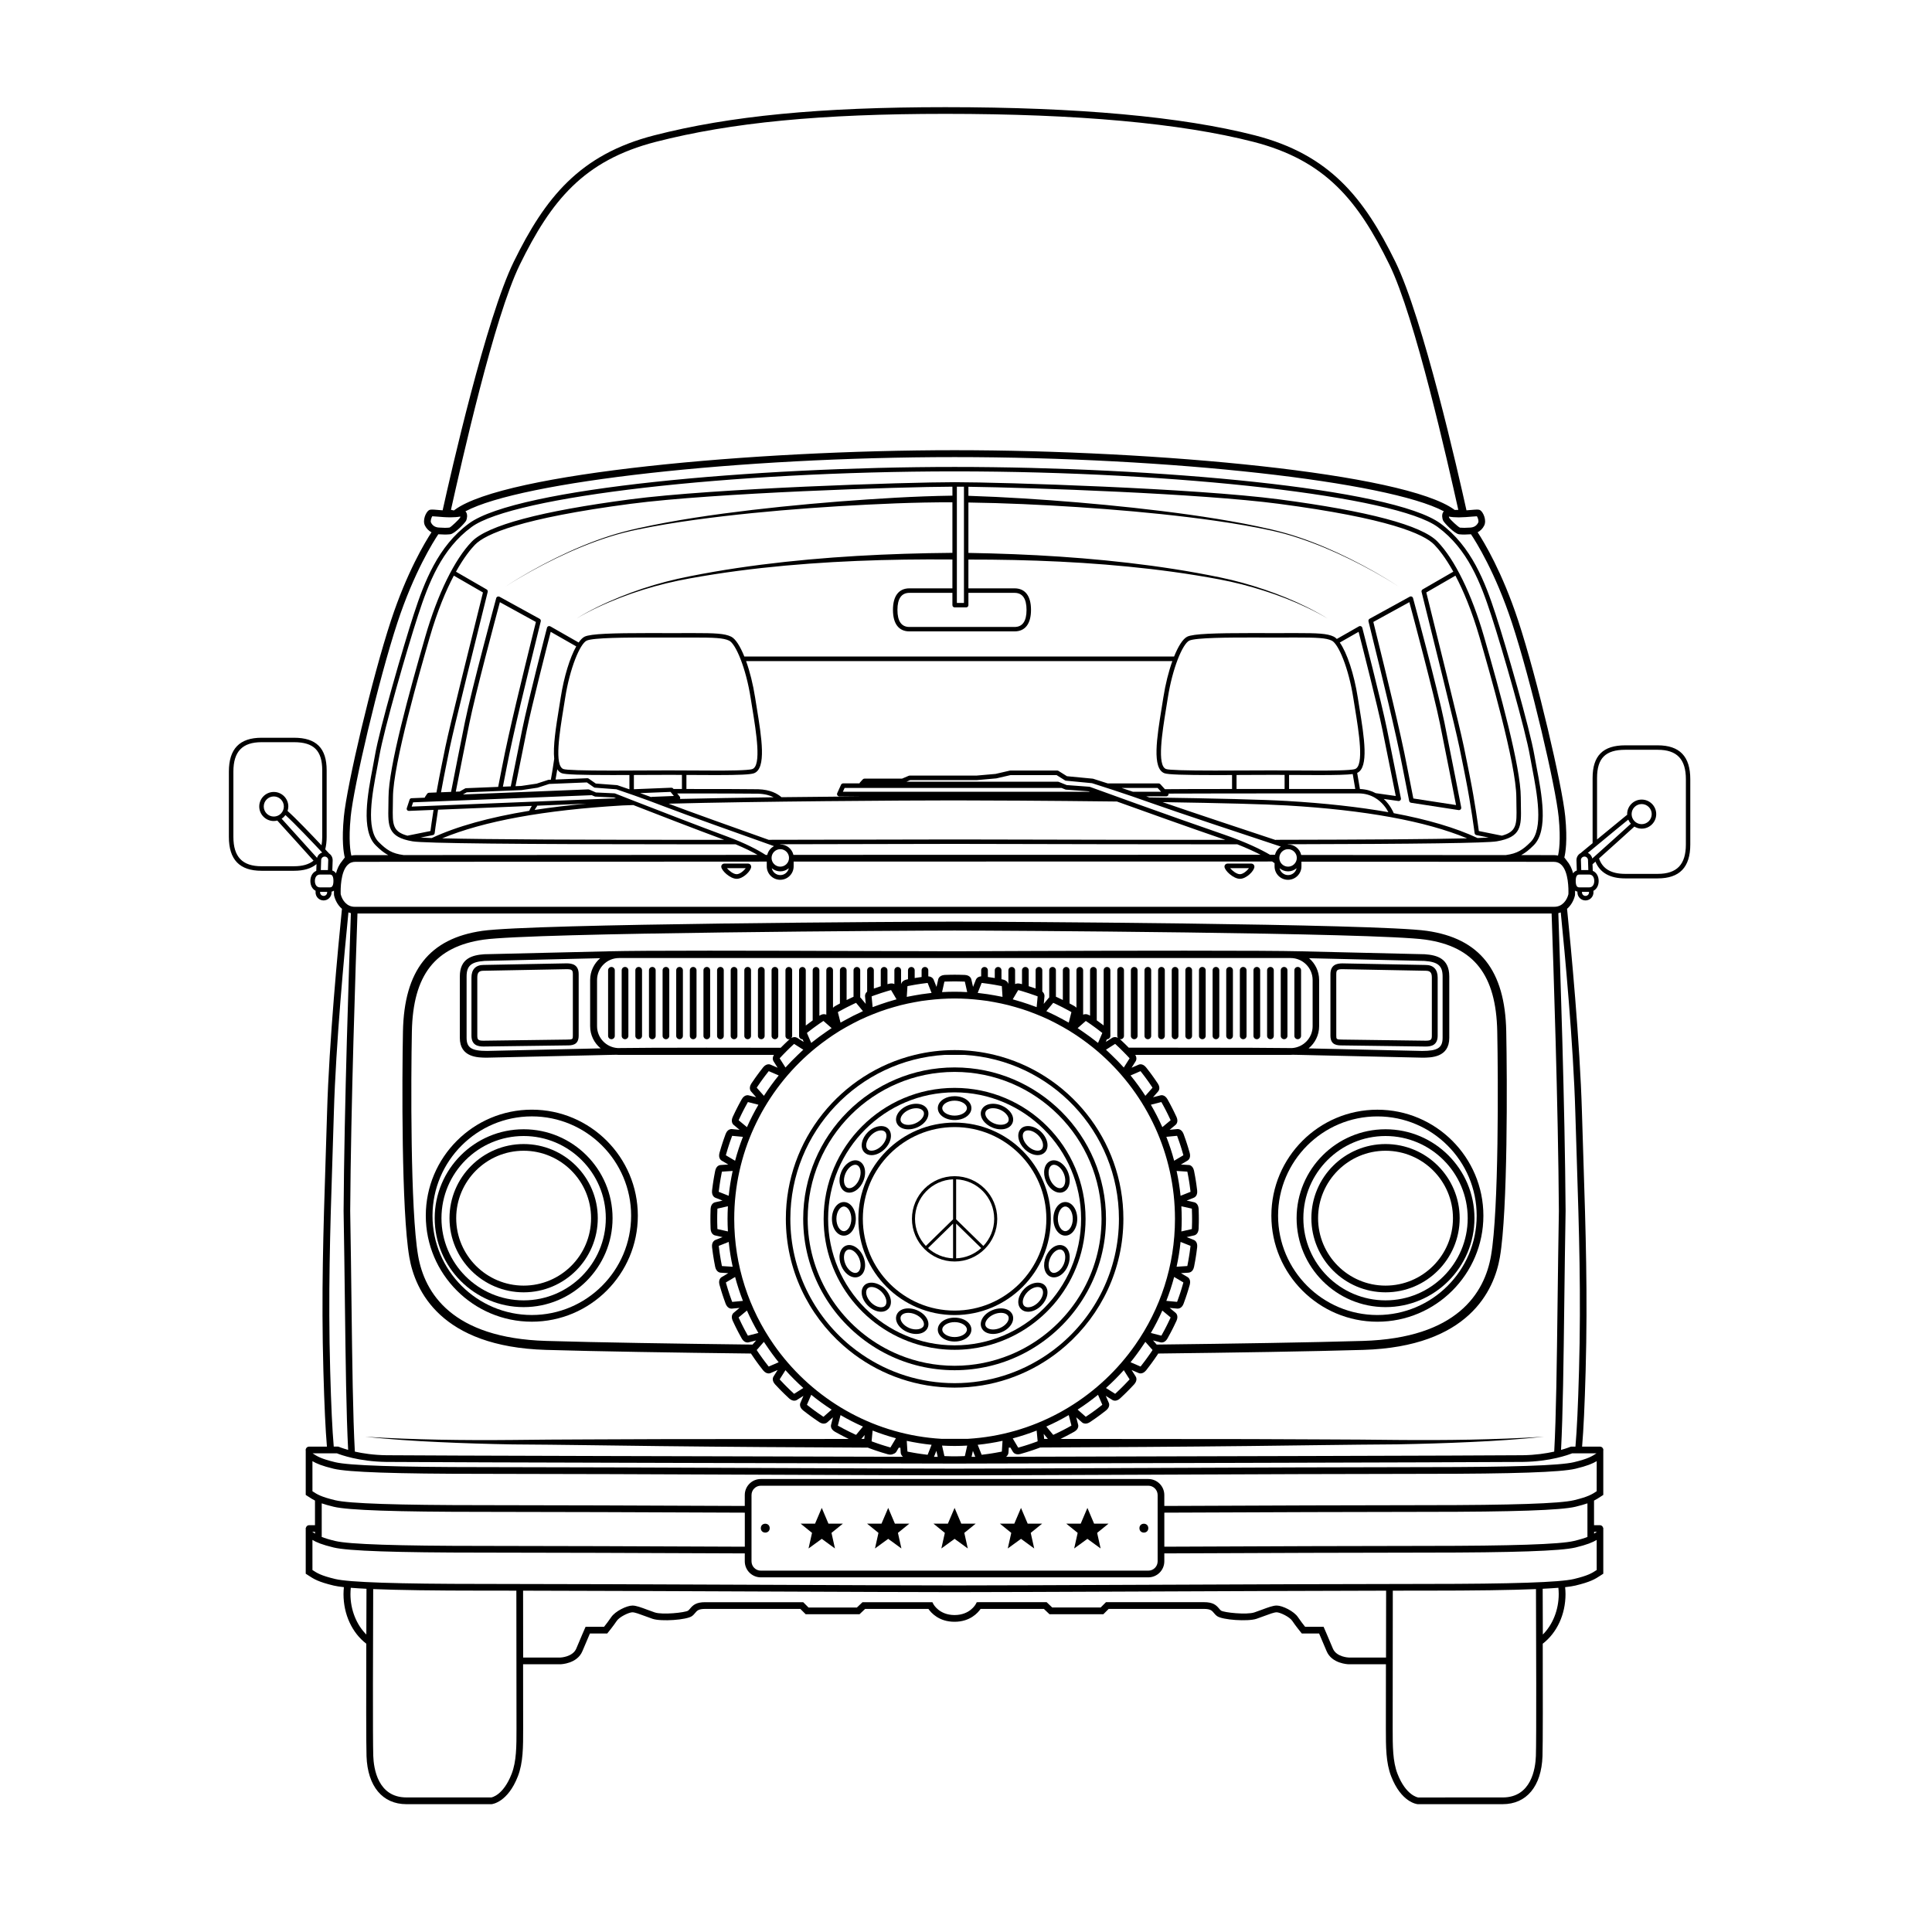 <?xml version="1.0" encoding="UTF-8"?>
<!-- The Best Svg Icon site in the world: iconSvg.co, Visit us! https://iconsvg.co -->
<svg fill="#000000" width="800px" height="800px" version="1.1" viewBox="144 144 512 512" xmlns="http://www.w3.org/2000/svg">
 <g>
  <path d="m475.57 372.86h-6.219c-0.285 0-0.473 0.109-0.578 0.199-0.176 0.148-0.27 0.367-0.27 0.609 0 1.012 2.34 3.227 4.098 3.227 1.723 0 3.828-2.144 3.828-3.199-0.004-0.488-0.363-0.836-0.859-0.836zm-2.977 2.812c-0.898 0-2.059-0.957-2.594-1.598h4.988c-0.453 0.625-1.52 1.598-2.394 1.598z"/>
  <path d="m342.21 372.86h-6.219c-0.285 0-0.473 0.109-0.578 0.199-0.176 0.148-0.27 0.367-0.27 0.609 0 1.012 2.34 3.227 4.098 3.227 1.723 0 3.828-2.144 3.828-3.199-0.008-0.488-0.363-0.836-0.859-0.836zm-2.977 2.812c-0.898 0-2.059-0.957-2.594-1.598h4.988c-0.453 0.625-1.516 1.598-2.394 1.598z"/>
  <path d="m507.79 313.27c2.309 9.363 6.176 25.039 7.91 34.125 0.535 2.797 1.746 8.867 1.746 8.867 0.051 0.25 0.25 0.441 0.504 0.48l12.594 1.938c0.031 0.008 0.062 0.008 0.094 0.008 0.164 0 0.324-0.066 0.438-0.188 0.137-0.141 0.195-0.344 0.16-0.535-0.027-0.137-2.664-13.719-4.453-22.52-1.793-8.812-8.246-32.695-8.312-32.938-0.047-0.18-0.176-0.328-0.348-0.402s-0.371-0.062-0.531 0.027l-10.633 5.844c-0.242 0.133-0.363 0.41-0.297 0.676 0.281 1.184 0.672 2.758 1.129 4.617zm9.703-9.695c1.109 4.129 6.484 24.215 8.09 32.113 1.527 7.523 3.68 18.543 4.285 21.66l-11.316-1.742c-0.281-1.414-1.211-6.086-1.66-8.441-1.738-9.117-5.609-24.809-7.922-34.188-0.402-1.625-0.75-3.039-1.023-4.156z"/>
  <path d="m358.27 554.36 3.504-2.551 3.5 2.551-0.922-4.133 3.027-2.449h-3.836l-0.062-0.148-1.707-4.019-1.773 4.168h-3.832l3.027 2.449z"/>
  <path d="m375.88 554.36 3.5-2.551 3.504 2.551-0.922-4.133 3.023-2.449h-3.832l-0.062-0.148-1.707-4.019-1.777 4.168h-3.828l3.023 2.449z"/>
  <path d="m393.47 554.36 3.504-2.551 3.5 2.551-0.922-4.133 3.023-2.449h-3.832l-0.062-0.148-1.707-4.019-1.773 4.168h-3.832l3.023 2.449z"/>
  <path d="m411.07 554.36 3.504-2.551 3.5 2.551-0.922-4.133 3.027-2.449h-3.832l-0.066-0.148-1.707-4.019-1.773 4.168h-3.828l3.023 2.449z"/>
  <path d="m428.67 554.36 3.5-2.551 3.504 2.551-0.922-4.133 3.023-2.449h-3.832l-0.062-0.148-1.707-4.019-1.773 4.168h-3.832l3.023 2.449z"/>
  <path d="m347.98 548.98c0 1.566-2.352 1.566-2.352 0 0-1.57 2.352-1.57 2.352 0"/>
  <path d="m448.31 548.98c0 1.566-2.348 1.566-2.348 0 0-1.57 2.348-1.57 2.348 0"/>
  <path d="m583.32 341.52h-8.613c-5.902 0-8.652 2.75-8.652 8.652v17.277c-0.961 0.797-1.969 1.629-3.07 2.543l0.02 0.023c-0.242 0.113-0.469 0.27-0.656 0.473-0.387 0.414-0.59 0.953-0.57 1.52l0.09 2.684c-0.348 0.117-0.703 0.336-0.977 0.742-0.32-1.207-0.828-2.336-1.59-3.207l0.012-0.008-0.75-0.98c0.297-1.16 0.871-4.418 0.242-10.867-0.805-8.223-7.394-36.469-12.48-51.93-4.215-12.805-9.023-20.766-10.734-23.383 0.73-0.387 1.332-0.965 1.73-1.77 0.711-1.422-0.246-3.531-1-4.043-0.27-0.184-0.586-0.207-0.887-0.207-0.348 0-0.883 0.047-1.535 0.102-0.387 0.031-0.82 0.07-1.266 0.102-2.195-9.93-11.523-50.949-18.855-65.895-8.293-16.902-17.41-28.398-37.215-33.48-19.305-4.953-46.902-7.465-82.027-7.465-33.242 0-57.039 2.301-77.16 7.465-19.805 5.082-28.922 16.578-37.215 33.48-7.332 14.941-16.66 55.961-18.855 65.895-0.445-0.031-0.879-0.066-1.266-0.102-0.652-0.059-1.188-0.102-1.535-0.102-0.301 0-0.617 0.023-0.887 0.211-0.75 0.512-1.707 2.621-0.996 4.043 0.402 0.801 1 1.379 1.73 1.77-1.711 2.617-6.519 10.582-10.734 23.383-5.09 15.457-11.68 43.703-12.48 51.93-0.629 6.453-0.059 9.707 0.238 10.867l-0.75 0.98 0.012 0.008c-0.762 0.871-1.27 2-1.59 3.207-0.273-0.406-0.625-0.625-0.977-0.742l0.09-2.684c0.02-0.566-0.184-1.109-0.57-1.52-0.129-0.141-0.281-0.25-0.438-0.348l0.023-0.02-0.172-0.18c-0.23-0.246-0.512-0.543-0.812-0.863 0.242-0.973 0.379-2.074 0.379-3.309v-17.609c0-5.902-2.75-8.652-8.652-8.652h-8.609c-5.824 0-8.652 2.941-8.652 8.988v17.277c0 6.047 2.832 8.988 8.652 8.988h8.609c2.582 0 4.531-0.582 5.961-1.762l-0.059 1.781c-0.953 0.402-1.566 1.395-1.566 2.691 0 1.211 0.539 2.152 1.391 2.602l-0.012 0.355c-0.039 1.168 0.883 2.152 2.051 2.191h0.074c0.539 0 1.051-0.203 1.445-0.57 0.414-0.387 0.652-0.914 0.672-1.48l0.008-0.277c0.207-0.047 0.414-0.129 0.617-0.262-0.004 0.395 0.004 0.77 0.016 1.102l0.023 0.168c0.285 1.242 0.98 2.59 2.086 3.543-1.043 10.328-3.402 35.207-3.941 53.844-0.125 4.414-0.266 8.699-0.402 12.914-0.586 18.266-1.145 35.52-0.578 55.73 0.262 9.344 0.547 15.461 0.938 20.039h-4.754c-0.398 0-0.719 0.266-0.836 0.625l-0.027-0.02v0.164c-0.008 0.043-0.023 0.078-0.023 0.121s0.02 0.078 0.023 0.121v11.785l0.809 0.523c0.516 0.336 1.008 0.66 1.645 0.98v6.516h-1.555c-0.426 0-0.766 0.305-0.852 0.703l-0.047-0.031v12.188l0.809 0.523c1.34 0.879 2.496 1.637 6.613 2.625 0.645 0.152 1.555 0.293 2.691 0.418-0.059 0.609-0.102 1.223-0.102 1.84 0 5.375 2.258 10.242 6.035 13.145-0.031 12.512-0.043 26.746 0.066 29.828 0.281 7.953 4.231 12.699 10.566 12.699l22.598-0.004c0.172-0.016 4.262-0.492 6.941-7.375 1.406-3.609 1.406-7.797 1.402-12.641v-0.32c0-1.977-0.008-9.012-0.016-16.738h9.887c0.18-0.004 4.445-0.141 5.836-3.481 0.844-2.027 1.613-3.812 1.984-4.668h4.578l0.266-0.324c0.055-0.066 1.371-1.68 2.273-3.031 0.711-1.066 3.231-2.269 4.148-2.269 0.652 0 1.977 0.496 3.258 0.977 0.676 0.254 1.383 0.52 2.09 0.754 2.285 0.762 9.008 0.301 10.426-0.715 0.375-0.27 0.637-0.578 0.863-0.855 0.492-0.59 0.879-1.055 2.617-1.055h25.254l1.406 1.406h14.277l1.48-1.406h16.777c0.719 1.047 2.797 3.406 6.914 3.406 4.113 0 6.191-2.359 6.91-3.406h16.777l1.48 1.406h14.277l1.406-1.406h25.254c1.738 0 2.125 0.465 2.617 1.055 0.23 0.273 0.488 0.586 0.863 0.855 1.418 1.016 8.141 1.473 10.426 0.715 0.707-0.234 1.414-0.504 2.09-0.754 1.281-0.48 2.606-0.977 3.258-0.977 0.914 0 3.438 1.203 4.148 2.269 0.902 1.355 2.219 2.965 2.273 3.031l0.266 0.324h4.578c0.371 0.855 1.141 2.641 1.984 4.668 1.391 3.336 5.652 3.473 5.856 3.481h9.867c-0.008 7.727-0.016 14.762-0.016 16.738v0.309c0 4.852 0 9.039 1.406 12.652 2.68 6.887 6.769 7.359 7.027 7.379h22.512c6.336 0 10.285-4.746 10.562-12.699 0.109-3.078 0.098-17.277 0.066-29.828 3.777-2.906 6.035-7.773 6.035-13.145 0-0.617-0.043-1.23-0.102-1.84 1.141-0.125 2.047-0.266 2.691-0.418 4.117-0.988 5.273-1.746 6.613-2.625l0.809-0.523v-12.188l-0.047 0.031c-0.086-0.398-0.426-0.703-0.852-0.703h-1.555v-6.516c0.641-0.32 1.129-0.641 1.645-0.98l0.809-0.523v-11.785c0.008-0.043 0.023-0.078 0.023-0.121s-0.02-0.078-0.023-0.121v-0.164l-0.027 0.02c-0.113-0.359-0.438-0.625-0.836-0.625h-4.754c0.391-4.586 0.676-10.703 0.938-20.039 0.562-20.211 0.008-37.461-0.578-55.73-0.137-4.219-0.273-8.504-0.402-12.914-0.539-18.66-2.898-43.523-3.941-53.844 1.109-0.953 1.801-2.301 2.086-3.543l0.023-0.168c0.012-0.332 0.02-0.707 0.016-1.105 0.203 0.129 0.41 0.215 0.617 0.262l0.008 0.277c0.02 0.566 0.258 1.094 0.672 1.48 0.398 0.371 0.91 0.574 1.449 0.574h0.074c1.168-0.039 2.09-1.023 2.051-2.191l-0.012-0.355c0.852-0.445 1.391-1.391 1.391-2.602 0-1.297-0.613-2.289-1.566-2.691l-0.059-1.75c0.16-0.145 0.426-0.379 0.773-0.691 1.203 2.938 3.832 4.441 7.867 4.441h8.613c5.82 0 8.652-2.941 8.652-8.988v-17.273c0.012-6.062-2.816-9.004-8.637-9.004zm-353.24 29.484c0.25 0.008 0.48 0.113 0.652 0.297s0.262 0.422 0.254 0.672l-0.086 2.606h-1.879l0.09-2.668c0.008-0.25 0.113-0.48 0.297-0.652 0.184-0.176 0.426-0.273 0.672-0.254zm-8.152 2.562h-8.609c-5.094 0-7.469-2.481-7.469-7.801v-17.277c0-5.324 2.375-7.801 7.469-7.801h8.609c5.234 0 7.469 2.234 7.469 7.469v17.609c0 0.824-0.078 1.559-0.191 2.25-2.742-2.902-6.871-7.223-9-9.102 0.121-0.375 0.203-0.766 0.203-1.184 0-2.125-1.727-3.852-3.852-3.852s-3.852 1.727-3.852 3.852 1.727 3.852 3.852 3.852c0.32 0 0.625-0.051 0.926-0.125 1.945 2.113 7.328 8.098 9.605 10.629-1.207 0.98-2.887 1.48-5.16 1.48zm-2.703-15.836c0 1.469-1.195 2.664-2.664 2.664s-2.664-1.195-2.664-2.664 1.195-2.664 2.664-2.664c1.465 0 2.664 1.195 2.664 2.664zm-0.586 3.231c0.395-0.254 0.73-0.578 1.012-0.957 2.457 2.223 7.215 7.246 9.73 9.922-0.285 0.094-0.555 0.246-0.781 0.461-0.281 0.266-0.477 0.598-0.582 0.957-2.148-2.387-7.215-8.016-9.379-10.383zm12.059 19.562c-0.008 0.25-0.113 0.48-0.297 0.652s-0.449 0.285-0.668 0.25c-0.52-0.02-0.926-0.453-0.91-0.965l0.004-0.109h1.875zm0.637-1.355h-2.519c-1.008 0-1.367-0.879-1.367-1.703 0-0.824 0.359-1.703 1.367-1.703h2.519c0.359 0 1.031 0 1.031 1.703-0.004 1.703-0.672 1.703-1.031 1.703zm302.73-98.258c0.555-0.047 1.016-0.09 1.328-0.094 0.25 0.379 0.559 1.258 0.344 1.68-0.41 0.816-1.09 1.246-2.078 1.32-1.332 0.094-2.012 0.074-2.742 0.02-0.539-0.191-2.586-2.156-2.863-2.594-0.035-0.086-0.07-0.219-0.086-0.344 0.754 0.141 1.613 0.211 2.629 0.211 1.258-0.008 2.484-0.113 3.469-0.199zm-252.3-66.785c8.281-16.875 16.836-27.609 36.066-32.543 19.973-5.125 43.633-7.41 76.719-7.41 34.973 0 62.422 2.492 81.586 7.41 19.23 4.934 27.785 15.668 36.066 32.543 6.828 13.918 15.465 52.492 18.266 64.996l-0.953 0.023c-0.027-0.02-0.059-0.043-0.086-0.066-13.297-9.746-79.102-15.773-132.44-15.773-53.34 0-119.14 6.031-132.44 15.777l-0.262 0.195-0.777-0.172c2.805-12.523 11.434-51.07 18.258-64.98zm-23.539 68.367c-0.219-0.43 0.105-1.336 0.328-1.68 0.316 0.004 0.781 0.047 1.348 0.094 0.984 0.086 2.207 0.191 3.469 0.191 0.992 0 1.844-0.066 2.629-0.207-0.012 0.113-0.035 0.23-0.059 0.285-0.309 0.492-2.356 2.461-2.816 2.637-0.441 0.043-0.812 0.066-1.242 0.066s-0.914-0.023-1.574-0.07c-0.992-0.066-1.672-0.5-2.082-1.316zm-21.305 78.051c0.797-8.148 7.344-36.184 12.402-51.547 4.387-13.332 9.555-21.5 10.836-23.414 0.008 0 0.016 0.004 0.023 0.004 0.719 0.051 1.242 0.074 1.703 0.074 0.492 0 0.914-0.023 1.418-0.074 1.223-0.121 3.996-3.066 4.246-3.644 0.195-0.457 0.441-1.512-0.035-2.238-0.051-0.074-0.117-0.133-0.176-0.195 14.785-7.891 72.383-14.371 129.65-14.371 57.273 0 114.87 6.481 129.66 14.371-0.062 0.062-0.129 0.121-0.18 0.199-0.477 0.723-0.23 1.781-0.035 2.234 0.25 0.582 3.019 3.523 4.246 3.648 0.508 0.051 0.93 0.074 1.422 0.074 0.461 0 0.984-0.023 1.703-0.074 0.008 0 0.016-0.004 0.023-0.004 1.281 1.914 6.445 10.082 10.836 23.414 5.059 15.371 11.605 43.406 12.402 51.547 0.602 6.184 0.059 9.23-0.18 10.195-0.352-0.078-0.715-0.129-1.098-0.129-0.629 0-3.738 0-8.66-0.004 1.137-0.602 2.164-1.445 3.34-2.621 3.941-3.938 2.094-13.617 0.742-20.688-0.215-1.121-0.414-2.18-0.578-3.133-1.223-7.133-7.492-28.828-10.289-37.406-2.762-8.473-6.398-18.02-14.629-24.051-12.789-9.367-75.488-14.965-128.71-14.965-53.23 0-115.93 5.598-128.71 14.965-8.227 6.031-11.867 15.578-14.629 24.051-2.797 8.586-9.07 30.285-10.293 37.406-0.164 0.957-0.363 2.012-0.578 3.133-1.348 7.07-3.195 16.75 0.742 20.691 1.176 1.176 2.203 2.016 3.34 2.621-4.957 0.004-8.066 0.004-8.66 0.004-0.387 0-0.75 0.051-1.102 0.129-0.246-0.98-0.785-4.023-0.184-10.203zm248.43 13.129c-1.277 0-2.316-1.039-2.316-2.316 0-1.277 1.039-2.316 2.316-2.316s2.316 1.039 2.316 2.316c0 1.277-1.039 2.316-2.316 2.316zm2.262 0.418c-0.227 1.039-1.152 1.82-2.258 1.82-1.105 0-2.031-0.781-2.258-1.82 0.617 0.512 1.398 0.832 2.258 0.832s1.641-0.32 2.258-0.832zm-7.039-3.562c-2.312-1.355-6.234-3.312-12.352-5.414-14.055-4.824-35.176-12.508-35.387-12.586-0.055-0.02-0.109-0.031-0.164-0.035l-5.977-0.438-2.137-0.855c-0.074-0.027-0.148-0.043-0.227-0.043h-40.102l0.977-0.414 17.672-0.004 5.148-0.457 3.785-0.871h12.195l2.223 1.391c0.082 0.051 0.172 0.078 0.266 0.09l6.898 0.66c0.766 0.242 8.637 2.719 15.617 5.231 5.93 2.137 26.277 8.879 34.434 11.574-0.773 0.492-1.34 1.273-1.555 2.191v-0.023c0 0.004-0.465 0.004-1.316 0.004zm-129.79 3.144c-1.277 0-2.312-1.039-2.312-2.316 0-1.277 1.039-2.316 2.312-2.316 1.277 0 2.316 1.039 2.316 2.316 0 1.277-1.039 2.316-2.316 2.316zm2.262 0.418c-0.227 1.039-1.152 1.82-2.258 1.82-1.105 0-2.031-0.781-2.258-1.82 0.617 0.512 1.398 0.832 2.258 0.832s1.641-0.32 2.258-0.832zm-101-8.609c-4.059-1.055-4.031-3.086-3.941-7.758 0.016-0.742 0.031-1.543 0.031-2.402 0-8.746 7.305-33.996 9.703-42.293 2.106-7.273 4.379-12.605 6.43-16.477l7.719 4.457c-9.363 37.77-9.461 38.27-11.02 46.168l-0.578 2.918c-0.266 1.324-0.504 2.633-0.73 3.914l-2.008 0.082c-0.176 0.008-0.336 0.098-0.434 0.238l-0.574 0.84c-0.047 0.07-0.066 0.148-0.078 0.227l-3.519 0.141c-0.23 0.008-0.43 0.16-0.504 0.379l-0.742 2.254c-0.059 0.172-0.023 0.363 0.082 0.508 0.105 0.137 0.27 0.219 0.441 0.219h0.023l6.543-0.266c-0.418 2.652-0.703 4.746-0.816 5.602l-6.031 1.215zm148-60.516c0.328 0 0.594-0.266 0.594-0.594v-3.258h12.23c2.106 0 3.172 1.52 3.172 4.519s-1.066 4.519-3.172 4.519h-27.867c-2.106 0-3.172-1.52-3.172-4.519s1.066-4.519 3.172-4.519h11.395v3.258c0 0.328 0.266 0.594 0.594 0.594zm-2.465-1.184v-30.805c0.566 0 1.188 0.008 1.875 0.012v30.793zm-1.184-28.426c-10.086 0.141-20.113 0.793-30.141 1.555-10.219 0.812-20.418 1.832-30.578 3.191-5.078 0.688-10.145 1.457-15.184 2.391-5.031 0.961-10.074 1.949-14.961 3.523-4.883 1.574-9.609 3.578-14.207 5.84-4.59 2.273-9.066 4.773-13.355 7.574 4.309-2.769 8.805-5.238 13.406-7.477 4.609-2.223 9.348-4.195 14.223-5.727 4.875-1.555 9.934-2.438 14.969-3.312 5.047-0.84 10.117-1.52 15.199-2.117 10.164-1.184 20.367-2.023 30.578-2.652 10.012-0.586 20.051-1.062 30.051-1.027v13.391c-16.93 0.148-33.875 1.004-50.676 3.141-4.246 0.547-8.484 1.172-12.703 1.906-4.215 0.754-8.43 1.52-12.578 2.609-4.148 1.086-8.223 2.434-12.188 4.043-3.957 1.625-7.844 3.457-11.48 5.711 3.676-2.191 7.586-3.953 11.562-5.504 3.984-1.539 8.07-2.812 12.215-3.82 4.144-1.012 8.367-1.703 12.578-2.383 4.219-0.66 8.457-1.211 12.699-1.684 16.789-1.844 33.691-2.402 50.57-2.258v7.648h-11.395c-2.812 0-4.359 2.023-4.359 5.703 0 3.68 1.547 5.703 4.359 5.703h27.867c2.812 0 4.359-2.023 4.359-5.703 0-3.68-1.547-5.703-4.359-5.703h-12.23v-7.629c16.145-0.02 32.305 0.645 48.348 2.512 4.059 0.48 8.109 1.027 12.145 1.688 4.035 0.668 8.062 1.359 12.02 2.383 7.898 2.047 15.641 4.922 22.715 9.051-7-4.254-14.707-7.281-22.602-9.48-3.953-1.098-7.988-1.867-12.02-2.609-4.031-0.734-8.086-1.359-12.145-1.914-16.059-2.164-32.266-3.121-48.461-3.394v-13.359c9.645 0.133 19.301 0.59 28.941 1.215 9.844 0.652 19.676 1.5 29.469 2.691 4.894 0.598 9.781 1.285 14.641 2.125 4.856 0.855 9.711 1.785 14.387 3.363 4.688 1.539 9.238 3.469 13.672 5.633 4.43 2.176 8.758 4.562 12.91 7.234-4.133-2.699-8.445-5.121-12.859-7.332-4.422-2.195-8.965-4.164-13.652-5.742-4.684-1.598-9.539-2.609-14.383-3.566-4.852-0.934-9.734-1.711-14.625-2.402-9.789-1.371-19.621-2.402-29.465-3.238-9.66-0.805-19.332-1.441-29.035-1.754v-2.398c16.859 0.23 61.645 1.805 82.176 4.508 29.152 3.836 38.543 8.016 41.285 10.844 1.043 1.074 2.891 3.285 5.043 7.152l-8.137 4.699c-0.23 0.133-0.344 0.398-0.277 0.656 9.469 38.191 9.562 38.664 11.121 46.559l0.574 2.906c1.422 7.141 2.352 14.402 2.363 14.477 0.031 0.254 0.223 0.453 0.469 0.508l3.258 0.656c-0.781 0.043-1.766 0.086-2.953 0.125-5.824-2.723-13.258-4.918-22.207-6.586-0.102-0.258-0.879-2.113-2.644-3.773l3.863 0.547c0.027 0.004 0.059 0.008 0.086 0.008 0.164 0 0.324-0.07 0.441-0.191 0.137-0.145 0.191-0.344 0.152-0.535 0 0-2.191-10.941-3.688-18.309-1.484-7.301-6.496-26.688-6.543-26.883-0.047-0.184-0.176-0.332-0.352-0.406-0.176-0.074-0.375-0.059-0.539 0.031l-5.856 3.34c-0.266-0.262-0.523-0.469-0.785-0.598-1.734-0.867-4.383-0.957-10.008-0.957l-5.508 0.008-6.496-0.008c-9.223 0-15.262 0.16-16.859 0.957-1.141 0.57-2.367 2.504-3.473 5.254h-113.89c-1.105-2.746-2.332-4.68-3.477-5.254-1.734-0.867-4.383-0.957-10.008-0.957l-5.508 0.008-6.496-0.008c-9.223 0-15.262 0.16-16.859 0.957-0.508 0.254-1.035 0.793-1.559 1.539l-7.504-4.281c-0.164-0.09-0.363-0.105-0.535-0.031-0.176 0.074-0.305 0.223-0.352 0.406-0.051 0.195-5.062 19.582-6.547 26.883-0.996 4.894-2.293 11.355-3.055 15.148l-2.082 0.086c0.352-1.773 0.742-3.777 0.992-5.078 1.738-9.109 5.613-24.809 7.926-34.191 0.453-1.828 0.832-3.379 1.117-4.547 0.066-0.27-0.059-0.543-0.297-0.676l-10.633-5.844c-0.164-0.09-0.363-0.098-0.531-0.027-0.172 0.074-0.301 0.223-0.348 0.402-0.066 0.238-6.519 24.121-8.312 32.938-1.184 5.828-2.727 13.676-3.652 18.398l-2.664 0.109c0.215-1.191 0.438-2.406 0.68-3.633l0.578-2.922c1.559-7.902 1.652-8.375 11.117-46.547 0.062-0.258-0.051-0.523-0.277-0.656l-8.133-4.699c2.152-3.871 4.004-6.078 5.047-7.152 2.742-2.832 12.125-7.008 41.281-10.844 21.941-2.887 71.586-4.492 85.234-4.535l0.008 2.383zm139.51 88.875c-0.223-1.656-1.086-7.941-2.32-14.133l-0.574-2.906c-1.559-7.891-1.656-8.391-11.027-46.184l7.719-4.457c2.047 3.871 4.324 9.203 6.43 16.477 2.402 8.293 9.707 33.527 9.707 42.293 0 0.859 0.016 1.66 0.031 2.402 0.094 4.668 0.121 6.703-3.938 7.758l0.008-0.031zm-219.29-8.973c-1.027-0.379-2.027-0.738-2.969-1.074l8.051-0.324 0.879 1.082-5.965 0.242zm-25.742-10.086-0.016-0.004c-0.102 0.633-0.195 1.242-0.273 1.816-0.125 0.91-0.328 2.062-0.531 3.207l-0.074 0.438-0.566 0.023c-0.051 0.004-0.102 0.012-0.148 0.027l-3.047 0.996-4.098 0.609-1.512 0.062c0.766-3.824 2.027-10.09 2.996-14.855 1.309-6.441 5.383-22.359 6.332-26.051l6.766 3.859c-1.668 2.961-3.246 8-4.113 13.566-0.133 0.863-0.277 1.75-0.426 2.652-0.824 5.07-1.66 10.242-1.289 13.652zm0.379 5.234c0.152-0.875 0.309-1.754 0.43-2.527 0.312 0.484 0.703 0.852 1.215 1.039 0.926 0.336 4.918 0.48 13.352 0.48 1.492 0 3.023-0.004 4.547-0.012v3.793c-1.887-0.656-3.137-1.074-3.164-1.082-0.043-0.016-0.086-0.023-0.133-0.027l-5.613-0.422-1.891-1.312c-0.098-0.07-0.215-0.086-0.336-0.098l-8.438 0.344zm14.996-2.191c-7.844 0-12.199-0.137-12.945-0.41-2.445-0.887-1.016-9.68 0.027-16.098 0.145-0.902 0.289-1.797 0.426-2.656 1.258-8.059 3.953-14.395 5.684-15.262 1.668-0.832 11.203-0.832 16.328-0.832l6.496 0.008 5.508-0.008c5.309 0 7.973 0.082 9.477 0.832 1.73 0.863 4.434 7.207 5.691 15.262 0.133 0.859 0.277 1.746 0.426 2.644 1.043 6.422 2.473 15.219 0.023 16.109-1.125 0.41-7.277 0.41-9.594 0.41-1.941 0-4.027-0.016-6.141-0.027-2.16-0.012-4.348-0.027-6.422-0.027-1.93 0-4.211 0.012-6.629 0.023-2.715 0.016-5.602 0.031-8.355 0.031zm5.734 1.168c0.883-0.004 1.773-0.008 2.633-0.012 2.414-0.012 4.691-0.023 6.621-0.023 1.137 0 2.305 0.004 3.481 0.012v3.731h-2.211v0.02l-0.125-0.156c-0.109-0.137-0.27-0.191-0.449-0.203l-9.949 0.402zm12.148 5.715-0.672-0.828c9.406 0.008 19.977 0.016 21.441 0.066 1.836 0.059 3.164 0.461 4.129 0.953-8.863 0.117-17.547 0.262-24.867 0.441 0.012-0.02 0.035-0.031 0.047-0.055 0.082-0.195 0.055-0.418-0.078-0.578zm72.855 1.016c7.059 0 24.32 0.078 43.004 0.297 7.481 2.695 19.039 6.836 27.84 9.852 0.301 0.102 0.582 0.203 0.871 0.309-20.57 0.008-41.453-0.047-55.516-0.078-7.402-0.02-13.102-0.031-16.199-0.031-3.078 0-8.656 0.016-15.91 0.031-9.031 0.023-20.66 0.051-33.316 0.066v0.023c-8.109-2.879-21.75-7.746-26.562-9.594 22.867-0.621 62.492-0.875 75.789-0.875zm-29.617-2.289 0.457-1.004h57.504l1 0.402c0.059 0.023 0.121 0.035 0.18 0.043l5.988 0.438c0.07 0.023 0.191 0.07 0.34 0.125zm5.723-3.481c-0.172 0-0.336 0.074-0.449 0.199l-0.742 0.816c-0.062 0.07-0.094 0.156-0.117 0.246h-4.348c-0.238 0-0.453 0.141-0.555 0.359l-1.008 2.223c-0.086 0.188-0.07 0.406 0.043 0.582 0.113 0.172 0.305 0.277 0.512 0.277h6.602c-6.894 0.055-14.441 0.125-21.938 0.219-1.062-0.941-2.949-2-6.152-2.109-1.355-0.047-10.316-0.059-19.035-0.066v-3.723c0.582 0.004 1.164 0.008 1.746 0.008 2.113 0.012 4.207 0.027 6.148 0.027 6.164 0 9.059-0.141 10-0.48 3.371-1.223 2.035-9.453 0.738-17.414-0.145-0.895-0.289-1.781-0.422-2.637-0.559-3.578-1.41-6.938-2.394-9.668h112.96c-0.98 2.731-1.832 6.09-2.391 9.668-0.133 0.859-0.277 1.746-0.422 2.644-1.293 7.957-2.629 16.18 0.738 17.406 0.926 0.336 4.918 0.48 13.352 0.48 1.492 0 3.019-0.004 4.547-0.012v3.699c-8.418 0.004-15.605 0.02-17.793 0.055l-1.211-1.336c-0.113-0.125-0.277-0.199-0.449-0.199h-13.504c-2.289-0.742-3.812-1.219-3.848-1.23-0.039-0.012-0.082-0.02-0.125-0.023l-6.82-0.652-2.246-1.406c-0.098-0.059-0.207-0.094-0.324-0.094h-12.441c-0.047 0-0.09 0.008-0.137 0.016l-3.769 0.875-5.012 0.441h-17.742c-0.082 0-0.164 0.02-0.238 0.047l-1.812 0.766-9.945-0.008zm129.56-21.293c0.133 0.859 0.277 1.746 0.426 2.644 1.043 6.422 2.473 15.219 0.023 16.109-1.125 0.41-7.277 0.41-9.594 0.41-1.941 0-4.027-0.016-6.141-0.027-2.16-0.012-4.348-0.027-6.422-0.027-1.93 0-4.211 0.012-6.629 0.023-2.719 0.016-5.606 0.027-8.359 0.027-7.844 0-12.199-0.137-12.945-0.41-2.445-0.891-1.016-9.684 0.023-16.102 0.148-0.902 0.293-1.789 0.426-2.652 1.258-8.059 3.953-14.395 5.684-15.262 1.668-0.832 11.203-0.832 16.328-0.832l6.496 0.008 5.508-0.008c5.309 0 7.973 0.082 9.477 0.832 1.742 0.867 4.441 7.207 5.699 15.266zm-3.594-14.773 4.981-2.84c0.949 3.691 5.023 19.613 6.332 26.051 1.25 6.141 2.981 14.762 3.519 17.461l-5.312-0.754c-1.148-0.613-2.535-1.035-4.188-1.098-0.176-1.008-0.48-2.731-0.727-4.269 3.156-1.438 1.852-9.504 0.582-17.328-0.145-0.895-0.289-1.781-0.422-2.637-0.98-6.273-2.863-11.875-4.766-14.586zm4.094 38.805c-1.934 0.008-6.773 0.008-12.77 0.004h-4.769v-3.719c0.582 0.004 1.164 0.008 1.75 0.008 2.113 0.012 4.207 0.027 6.148 0.027 4.695 0 7.488-0.082 8.973-0.27 0.223 1.402 0.488 2.941 0.668 3.949zm-18.723-3.727v3.727c-4.207 0-8.594 0-12.738 0.004v-3.703c0.883-0.004 1.773-0.008 2.637-0.012 2.414-0.012 4.691-0.023 6.621-0.023 1.133-0.004 2.301 0.004 3.481 0.008zm-33.648 3.465 0.914 1.004h-7.461c-1.023-0.348-2.027-0.688-2.981-1.004zm2.289 2.223c0.242 0 0.457-0.141 0.559-0.363 0.051-0.117 0.059-0.246 0.031-0.367 5.484-0.051 24.117-0.047 36.727-0.047 7.023 0.004 12.492 0.004 13.52-0.008h0.078c1.762 0 3.184 0.465 4.328 1.125v0.004h0.008c1.984 1.148 3.109 2.879 3.613 3.852-7.836-1.387-16.789-2.379-26.832-2.969-6.301-0.371-18.59-0.684-36.52-0.938-0.273-0.098-0.551-0.195-0.828-0.293h5.316zm31.957 2.41c20.727 1.215 36.77 4.144 47.77 8.715-9.137 0.223-26.098 0.355-50.73 0.391v0.062c-7.871-2.606-22.684-7.523-29.984-10.047 15.816 0.238 27.172 0.543 32.945 0.879zm-198.77 0.066 13.105-0.531c-4.856 0.445-9.422 0.992-13.676 1.652 0.172-0.309 0.387-0.668 0.672-1.047zm-33.16 0.238 0.371-1.133 47.352-1.891 0.746 0.324c0.062 0.027 0.125 0.043 0.195 0.047l4.93 0.238c0.098 0.039 0.293 0.113 0.551 0.219zm11.688-3.957c0.93-4.746 2.434-12.395 3.594-18.105 1.605-7.894 6.981-27.984 8.09-32.113l9.547 5.246c-0.27 1.102-0.613 2.492-1.008 4.09-2.316 9.395-6.195 25.117-7.941 34.258-0.262 1.371-0.684 3.516-1.047 5.356l-8.52 0.348c-0.086 0.004-0.172 0.027-0.25 0.07l-1.438 0.812zm-6.066 11.508c0.25-0.051 0.438-0.254 0.469-0.508 0.004-0.023 0.336-2.637 0.902-6.219l24.844-1.008c-0.336 0.539-0.559 1-0.688 1.301-10.59 1.73-19.238 4.137-25.836 7.219-1.188-0.039-2.168-0.082-2.949-0.125zm50.227-7.856c0.34-0.02 0.988-0.039 1.629-0.059 0.469-0.016 0.918-0.027 1.254-0.043 6.086 2.375 16.301 6.332 24.082 9.215-37.891 0.023-62.898-0.113-74.73-0.402 11-4.562 27.039-7.492 47.766-8.711zm2.988-1.242-0.004-0.043c-0.031 0-0.07 0.004-0.102 0.004-2.891-1.129-4.758-1.863-4.812-1.887-0.055-0.023-0.117-0.035-0.176-0.039l-4.922-0.234-1.773-0.773c-0.078-0.031-0.164-0.051-0.242-0.047l-33.223 1.348 1.004-0.566 14.539-0.594 4.246-0.633 3.062-0.992 9.988-0.406 1.859 1.297c0.082 0.055 0.176 0.09 0.273 0.098l5.695 0.426c0.719 0.242 7.246 2.441 13.059 4.699 4.754 1.848 20.758 7.547 28.707 10.367-0.891 0.48-1.555 1.312-1.789 2.324h-0.43c-2.035-1.305-5.289-3.062-10.215-4.879-7.953-2.945-18.609-7.074-24.746-9.469zm38.852 11.582c-0.02 0-0.031 0.004-0.051 0.004l0.02-0.062c11.484-0.016 22.016-0.039 30.324-0.062 7.254-0.016 12.832-0.031 15.91-0.031 3.098 0 8.797 0.016 16.199 0.031 13.492 0.031 33.258 0.078 53.008 0.078h5.688c2.574 1.016 4.606 1.957 6.176 2.773-18.836 0.004-101.71 0.012-123.8 0.023-0.371-1.574-1.781-2.754-3.469-2.754zm134.57 0c-0.031 0-0.059 0.008-0.086 0.008l0.02-0.066c34.59-0.066 52.715-0.32 55.367-0.773 6.559-1.125 6.5-4.016 6.394-9.266-0.016-0.734-0.031-1.527-0.031-2.379 0-8.008-5.566-28.16-9.75-42.621-3.262-11.277-7.754-20.449-12.32-25.168-4.18-4.312-18.305-8.078-41.98-11.195-22.305-2.934-73.184-4.547-85.98-4.547-12.797 0-63.676 1.613-85.98 4.547-23.68 3.117-37.801 6.883-41.98 11.195-4.566 4.715-9.059 13.891-12.324 25.168-4.184 14.469-9.75 34.629-9.75 42.621 0 0.852-0.016 1.645-0.031 2.379-0.105 5.25-0.164 8.141 6.394 9.266 3.098 0.531 27.496 0.789 74.492 0.789 3.578 0 7.289 0 11.129-0.004 2.43 1.008 4.34 1.965 5.812 2.805-33.137 0.02-73.547 0.039-93.793 0.051-3.102-0.414-4.508-1.367-6.602-3.457-3.496-3.496-1.719-12.82-0.418-19.629 0.215-1.129 0.418-2.191 0.582-3.152 1.211-7.074 7.457-28.684 10.25-37.242 2.832-8.68 6.258-17.641 14.203-23.465 11.09-8.125 68.516-14.738 128.01-14.738s116.92 6.609 128.02 14.738c7.945 5.824 11.375 14.785 14.203 23.465 3.141 9.637 9.109 30.59 10.246 37.242 0.164 0.965 0.367 2.027 0.586 3.156 1.297 6.809 3.078 16.133-0.418 19.629-2.078 2.078-3.5 3.035-6.586 3.457-12.496-0.008-32.691-0.02-54.207-0.031-0.359-1.59-1.773-2.781-3.469-2.781zm-253.28 83.863c0.137-4.219 0.273-8.508 0.402-12.922 0.523-18.129 2.781-42.199 3.856-52.938 0.211 0.07 0.418 0.145 0.648 0.188-0.457 12.797-1.754 51.297-1.93 78.953 0.148 8.383 0.25 16.566 0.344 24.27 0.195 15.863 0.367 29.641 0.863 39.027-1.535-0.43-2.402-0.793-2.422-0.801-0.113-0.047-0.23-0.074-0.352-0.074h-1.043c-0.395-4.562-0.684-10.68-0.945-20.09-0.562-20.148-0.008-37.375 0.578-55.613zm168.39 73.652-3.484-0.004-3.473 0.004c-17.312-1.02-32.609-9.617-42.641-22.516-0.609-0.781-1.195-1.578-1.766-2.391-6.625-9.473-10.527-20.98-10.527-33.391 0-17.242 7.516-32.758 19.438-43.461 0.715-0.641 1.445-1.262 2.188-1.867 1.031-0.836 2.094-1.637 3.18-2.402 0.434-0.309 0.867-0.617 1.312-0.91 0.605-0.402 1.215-0.797 1.832-1.176 0.586-0.359 1.18-0.699 1.777-1.035 0.605-0.344 1.215-0.672 1.832-0.992 0.59-0.309 1.176-0.613 1.777-0.898 0.605-0.289 1.219-0.562 1.832-0.828 0.586-0.258 1.18-0.496 1.777-0.73 0.609-0.242 1.215-0.48 1.836-0.699 0.586-0.211 1.18-0.41 1.777-0.602 0.605-0.195 1.219-0.371 1.832-0.547 0.59-0.168 1.18-0.336 1.777-0.488 0.609-0.152 1.219-0.293 1.836-0.426 0.59-0.129 1.184-0.242 1.777-0.352 0.609-0.113 1.219-0.23 1.832-0.324 0.586-0.09 1.184-0.156 1.777-0.227 2.301-0.277 4.641-0.438 7.016-0.438 2.367 0 4.699 0.16 6.992 0.434 0.594 0.07 1.191 0.137 1.777 0.227 0.617 0.094 1.223 0.211 1.832 0.324 0.594 0.109 1.188 0.223 1.777 0.352 0.613 0.133 1.227 0.27 1.836 0.426 0.598 0.152 1.188 0.32 1.777 0.484 0.613 0.176 1.227 0.352 1.832 0.547 0.598 0.191 1.191 0.391 1.777 0.602 0.617 0.223 1.227 0.457 1.836 0.699 0.598 0.238 1.191 0.477 1.777 0.73 0.617 0.27 1.23 0.543 1.832 0.828 0.598 0.285 1.188 0.59 1.777 0.898 0.617 0.32 1.23 0.652 1.832 0.992 0.598 0.336 1.191 0.676 1.777 1.035 0.617 0.379 1.23 0.773 1.832 1.176 0.449 0.297 0.887 0.605 1.324 0.914 1.082 0.766 2.141 1.559 3.168 2.391 0.754 0.613 1.492 1.242 2.211 1.887 11.922 10.699 19.434 26.215 19.434 43.461 0 12.41-3.902 23.922-10.527 33.391-0.566 0.812-1.156 1.609-1.762 2.391-10.02 12.891-25.316 21.488-42.629 22.512zm9.211 0.527-0.117 1.809-0.066 1.023c-0.035 0.016-0.086 0.031-0.152 0.047-0.828 0.18-2.512 0.449-2.512 0.449s-1.684 0.266-2.531 0.348c-0.07 0.008-0.125 0.008-0.16 0.008l-0.73-1.844-0.312-0.789c2.234-0.227 4.43-0.586 6.582-1.051zm-7.223 4.242c-0.348 0-0.672 0-0.984 0.004l0.355-1.586zm-2.137-2.981-0.133 0.59-0.488 2.18c-0.039 0.008-0.09 0.016-0.164 0.02-0.844 0.051-2.547 0.051-2.547 0.051 0.008 0.008-1.707 0-2.555-0.051-0.066-0.004-0.117-0.012-0.156-0.02l-0.492-2.176-0.133-0.594c1.105 0.062 2.215 0.098 3.332 0.098 1.125 0 2.234-0.035 3.336-0.098zm-7.812 2.981c-0.316 0-0.641 0-0.988-0.004l0.629-1.582zm-1.629-3.191-0.316 0.797-0.727 1.836c-0.039 0.004-0.09 0-0.16-0.004-0.844-0.086-2.527-0.348-2.527-0.348-0.008 0-1.688-0.27-2.516-0.449-0.066-0.016-0.117-0.031-0.152-0.043l-0.066-1.008-0.117-1.824c2.156 0.457 4.348 0.816 6.582 1.043zm-9.445-1.738-0.102 0.172-1.363 2.277c-0.824-0.219-2.426-0.738-2.43-0.738 0 0-1.617-0.527-2.41-0.836-0.062-0.023-0.109-0.047-0.145-0.066l0.059-0.633 0.203-2.207c2.019 0.781 4.078 1.465 6.188 2.031zm-8.297-0.855-0.098 1.031h-0.758zm-2.266-0.043c-0.039-0.012-0.09-0.027-0.156-0.055-0.773-0.34-2.293-1.113-2.297-1.113 0 0-1.516-0.773-2.25-1.203-0.059-0.031-0.098-0.062-0.129-0.086l0.711-2.777c1.914 1.117 3.898 2.137 5.941 3.039zm-6.481-6.688-2.152 1.898c-0.035-0.016-0.082-0.043-0.145-0.078-0.715-0.457-2.09-1.457-2.094-1.457 0 0-1.379-1.004-2.035-1.543-0.051-0.043-0.09-0.078-0.117-0.109l1.137-2.633c1.727 1.402 3.531 2.711 5.406 3.922zm-7.508-5.727-2.426 1.539c-0.031-0.023-0.074-0.055-0.129-0.102-0.633-0.562-1.836-1.766-1.84-1.766 0 0-1.203-1.207-1.77-1.84-0.043-0.051-0.074-0.09-0.098-0.125l1.535-2.43c1.492 1.66 3.07 3.238 4.727 4.723zm92.105-14.582c1.117-1.914 2.137-3.898 3.039-5.941l2.195 1.82c-0.012 0.039-0.027 0.09-0.055 0.156-0.34 0.773-1.113 2.293-1.113 2.297-0.004 0.004-0.773 1.52-1.203 2.246-0.031 0.059-0.066 0.102-0.09 0.133zm0.445 4.508c-0.016 0.035-0.043 0.086-0.078 0.145-0.145 0.227-0.348 0.523-0.555 0.82-0.441 0.633-0.902 1.27-0.906 1.27-0.004 0.004-1 1.379-1.539 2.035-0.043 0.051-0.078 0.09-0.109 0.113l-2.637-1.133c0.598-0.73 1.168-1.488 1.73-2.246 0.574-0.781 1.129-1.578 1.668-2.387 0.172-0.258 0.359-0.508 0.527-0.77l0.664 0.754zm-6.305-80.113c-0.215-0.219-0.371-0.371-0.387-0.391-0.051-0.051-1.258-1.258-1.914-1.84-0.027-0.023-0.051-0.035-0.078-0.059 0.074 0.02 0.148 0.047 0.23 0.047 0.492 0 0.887-0.398 0.887-0.887v-17.379c0-0.492-0.398-0.887-0.887-0.887-0.492 0-0.887 0.398-0.887 0.887v17.379c0 0.203 0.078 0.379 0.195 0.531-0.875-0.453-1.5-0.043-1.535-0.016l-1.707 1.082 0.305-0.711c0.008 0 0.012 0.004 0.02 0.004 0.492 0 0.887-0.398 0.887-0.887v-17.379c0-0.492-0.398-0.887-0.887-0.887-0.492 0-0.887 0.398-0.887 0.887v14.613c-0.68-0.52-1.457-1.082-1.457-1.082-0.02-0.012-0.168-0.121-0.375-0.27v-13.258c0-0.492-0.398-0.887-0.887-0.887-0.492 0-0.887 0.398-0.887 0.887v12.027c-0.008-0.004-0.02-0.012-0.023-0.016-0.844-0.539-1.465-0.418-1.809-0.254v-11.758c0-0.492-0.398-0.887-0.887-0.887-0.492 0-0.887 0.398-0.887 0.887v9.91c-0.145-0.148-0.316-0.297-0.551-0.434-0.34-0.203-0.836-0.465-1.281-0.703v-8.773c0-0.492-0.398-0.887-0.887-0.887-0.492 0-0.887 0.398-0.887 0.887v7.863c-0.523-0.262-1.219-0.602-1.676-0.801-0.059-0.023-0.105-0.031-0.16-0.055v-7.012c0-0.492-0.398-0.887-0.887-0.887-0.492 0-0.887 0.398-0.887 0.887v7.18c-0.098 0.082-0.148 0.152-0.156 0.164l-1.289 1.555 0.18-1.941c0.016-0.094 0.094-0.766-0.566-1.328v-5.629c0-0.492-0.398-0.887-0.887-0.887-0.492 0-0.887 0.398-0.887 0.887v4.824c-0.727-0.254-1.441-0.484-1.441-0.484s-0.16-0.051-0.391-0.125v-4.211c0-0.492-0.398-0.887-0.887-0.887-0.492 0-0.887 0.398-0.887 0.887v3.672c-0.137-0.039-0.262-0.074-0.375-0.102-0.676-0.176-1.141-0.078-1.457 0.082v-3.648c0-0.492-0.398-0.887-0.887-0.887-0.492 0-0.887 0.398-0.887 0.887v3.621c-0.105-0.379-0.438-0.957-1.48-1.188-0.105-0.023-0.227-0.047-0.355-0.074v-2.363c0-0.492-0.398-0.887-0.887-0.887-0.492 0-0.887 0.398-0.887 0.887v2.047c-0.27-0.043-0.461-0.074-0.48-0.078-0.043-0.008-0.668-0.105-1.352-0.203v-1.766c0-0.492-0.398-0.887-0.887-0.887-0.492 0-0.887 0.398-0.887 0.887v1.598c-1.121 0.078-1.402 0.875-1.41 0.918l-0.746 1.875-0.43-1.898c-0.02-0.121-0.207-1.18-1.754-1.27-0.879-0.051-2.582-0.055-2.652-0.055-0.07 0-1.777 0-2.656 0.055-1.543 0.09-1.734 1.145-1.742 1.195l-0.445 1.973-0.719-1.809c-0.031-0.102-0.316-0.91-1.457-0.984v-1.598c0-0.492-0.398-0.887-0.887-0.887-0.492 0-0.887 0.398-0.887 0.887v1.77c-0.672 0.098-1.285 0.191-1.328 0.199 0 0-0.207 0.031-0.504 0.082v-2.047c0-0.492-0.398-0.887-0.887-0.887-0.492 0-0.887 0.398-0.887 0.887v2.363c-0.121 0.023-0.23 0.047-0.332 0.07-1.105 0.242-1.414 0.887-1.504 1.23v-3.664c0-0.492-0.398-0.887-0.887-0.887-0.492 0-0.887 0.398-0.887 0.887v3.644c-0.32-0.16-0.781-0.254-1.438-0.078-0.117 0.031-0.254 0.07-0.395 0.109v-3.676c0-0.492-0.398-0.887-0.887-0.887-0.492 0-0.887 0.398-0.887 0.887v4.219c-0.223 0.07-0.371 0.121-0.371 0.121s-0.73 0.238-1.461 0.492v-4.828c0-0.492-0.398-0.887-0.887-0.887-0.492 0-0.887 0.398-0.887 0.887v5.641c-0.637 0.551-0.566 1.199-0.559 1.242l0.188 2.008-1.242-1.496c-0.02-0.027-0.098-0.125-0.223-0.227v-7.172c0-0.492-0.398-0.887-0.887-0.887-0.492 0-0.887 0.398-0.887 0.887v7.019c-0.047 0.02-0.09 0.023-0.137 0.047-0.461 0.203-1.164 0.547-1.695 0.809v-7.875c0-0.492-0.398-0.887-0.887-0.887-0.492 0-0.887 0.398-0.887 0.887v8.785c-0.441 0.234-0.93 0.496-1.258 0.688-0.25 0.145-0.426 0.301-0.574 0.457v-9.93c0-0.492-0.398-0.887-0.887-0.887-0.492 0-0.887 0.398-0.887 0.887v11.75c-0.363-0.164-0.969-0.262-1.789 0.262-0.016 0.008-0.031 0.02-0.047 0.031v-12.039c0-0.492-0.398-0.887-0.887-0.887-0.492 0-0.887 0.398-0.887 0.887v13.27c-0.211 0.152-0.355 0.258-0.355 0.258s-0.789 0.574-1.477 1.102v-14.629c0-0.492-0.398-0.887-0.887-0.887-0.492 0-0.887 0.398-0.887 0.887v17.379c0 0.492 0.398 0.887 0.887 0.887 0.012 0 0.023-0.008 0.031-0.008l0.309 0.715-1.645-1.039c-0.082-0.062-0.727-0.5-1.621-0.016 0.121-0.152 0.203-0.336 0.203-0.543v-17.379c0-0.492-0.398-0.887-0.887-0.887-0.492 0-0.887 0.398-0.887 0.887v17.379c0 0.492 0.398 0.887 0.887 0.887 0.09 0 0.176-0.027 0.258-0.051-0.027 0.023-0.059 0.039-0.086 0.066-0.66 0.586-1.918 1.84-1.918 1.84s-0.164 0.164-0.398 0.402c-6.781-0.016-13.52-0.023-19.699-0.023-11.266 0-18.992 0.035-23.504 0.102-3.043-0.191-5.469-2.703-5.469-5.793v-12.238c0-3.215 2.613-5.828 5.828-5.828h177.98c3.215 0 5.828 2.613 5.828 5.828v12.238c0 3.094-2.434 5.609-5.484 5.797-4.844-0.07-14.117-0.105-27.672-0.105-5.066-0.016-10.328-0.012-15.594-0.004zm0.223 2.828-1.535 2.43c-1.043-1.164-2.148-2.273-3.277-3.356-0.48-0.461-0.953-0.926-1.445-1.367l0.828-0.527 1.594-1.012c0.031 0.023 0.074 0.055 0.129 0.102 0.262 0.23 0.625 0.578 0.961 0.902 0.461 0.449 0.871 0.855 0.875 0.863 0 0 0.508 0.508 1.02 1.035 0.273 0.285 0.555 0.578 0.75 0.801 0.047 0.055 0.078 0.098 0.102 0.129zm-7.227-6.727-1.133 2.637c-0.418-0.34-0.855-0.66-1.285-0.988-0.262-0.203-0.52-0.406-0.785-0.602-0.617-0.461-1.25-0.906-1.891-1.344-0.48-0.328-0.953-0.672-1.445-0.988l1.445-1.273 0.707-0.621c0.035 0.016 0.082 0.039 0.141 0.078 0.27 0.172 0.633 0.422 0.984 0.668 0.574 0.402 1.105 0.789 1.109 0.793 0 0 0.293 0.215 0.668 0.492 0.445 0.332 1.012 0.758 1.363 1.047 0.059 0.035 0.098 0.07 0.121 0.102zm-8.188-5.516-0.516 2.016-0.191 0.758c-0.52-0.305-1.055-0.578-1.586-0.867-0.605-0.328-1.215-0.66-1.832-0.969-0.586-0.293-1.18-0.574-1.777-0.848-0.25-0.117-0.492-0.242-0.746-0.355l0.746-0.902 1.074-1.297c0.039 0.012 0.086 0.027 0.152 0.055 0.16 0.07 0.352 0.16 0.555 0.254 0.785 0.371 1.738 0.859 1.742 0.859 0 0 0.035 0.02 0.09 0.047 0.27 0.137 1.129 0.582 1.777 0.941 0.137 0.074 0.27 0.152 0.379 0.215 0.059 0.039 0.102 0.07 0.133 0.094zm-8.949-4.168-0.266 2.836c-0.098-0.039-0.199-0.07-0.297-0.105-0.605-0.23-1.219-0.445-1.836-0.66-0.59-0.203-1.18-0.402-1.777-0.586-0.609-0.191-1.219-0.375-1.832-0.543-0.199-0.055-0.395-0.125-0.594-0.176l0.594-1.004 0.852-1.438c0.039 0.004 0.094 0.016 0.16 0.031 0.23 0.059 0.52 0.145 0.824 0.234 0.777 0.23 1.617 0.504 1.617 0.508 0 0 0.066 0.023 0.16 0.051 0.336 0.113 1.18 0.391 1.836 0.629 0.152 0.055 0.297 0.109 0.418 0.156 0.059 0.023 0.105 0.047 0.141 0.066zm-9.309 0.117c-0.102-0.023-0.207-0.035-0.309-0.059-0.586-0.125-1.184-0.227-1.777-0.336-0.609-0.109-1.219-0.215-1.832-0.309-0.59-0.086-1.184-0.164-1.777-0.23-0.297-0.035-0.586-0.086-0.883-0.117l0.883-2.231 0.16-0.402c0.039 0 0.094 0 0.164 0.008 0.383 0.035 0.953 0.113 1.453 0.188 0.574 0.086 1.062 0.16 1.07 0.164 0.008 0 0.336 0.055 0.762 0.125 0.559 0.094 1.293 0.223 1.75 0.324 0.012 0.004 0.016 0.008 0.027 0.008 0.051 0.012 0.098 0.023 0.125 0.035zm-9.359-1.262c-1.102-0.062-2.211-0.098-3.332-0.098-1.117 0-2.231 0.035-3.332 0.098l0.621-2.769c0.039-0.008 0.094-0.016 0.164-0.02 0.844-0.051 2.559-0.027 2.551-0.051 0.008 0.023 1.703 0 2.547 0.051 0.066 0.004 0.121 0.012 0.156 0.02zm-9.441 0.215c-0.305 0.031-0.602 0.082-0.902 0.117-0.594 0.07-1.188 0.145-1.777 0.234-0.613 0.09-1.223 0.199-1.832 0.309-0.594 0.109-1.191 0.211-1.777 0.336-0.098 0.02-0.191 0.031-0.289 0.055l0.18-2.832c0.023-0.008 0.07-0.02 0.109-0.031 0.02-0.004 0.027-0.008 0.047-0.016 0.461-0.098 1.176-0.227 1.73-0.32 0.441-0.074 0.781-0.129 0.781-0.129 0.012-0.004 0.484-0.074 1.051-0.16 0.508-0.074 1.086-0.152 1.48-0.191 0.07-0.008 0.117-0.008 0.156-0.008l0.141 0.355zm-9.289 1.695c-0.207 0.055-0.41 0.125-0.613 0.18-0.617 0.172-1.227 0.355-1.832 0.543-0.598 0.188-1.188 0.387-1.777 0.59-0.613 0.215-1.23 0.426-1.836 0.66-0.094 0.035-0.188 0.062-0.277 0.098l-0.27-2.836c0.035-0.02 0.082-0.043 0.148-0.07 0.117-0.047 0.254-0.098 0.398-0.148 0.645-0.234 1.48-0.512 1.836-0.629 0.102-0.035 0.176-0.059 0.176-0.059s0.828-0.27 1.602-0.5c0.309-0.094 0.609-0.18 0.844-0.242 0.066-0.02 0.117-0.023 0.156-0.031l0.836 1.406zm-8.902 3.137c-0.258 0.113-0.508 0.246-0.766 0.367-0.598 0.273-1.191 0.555-1.777 0.848-0.617 0.309-1.227 0.637-1.832 0.969-0.52 0.285-1.051 0.559-1.562 0.855l-0.215-0.832-0.496-1.941c0.031-0.023 0.074-0.059 0.137-0.094 0.105-0.062 0.23-0.133 0.363-0.203 0.637-0.352 1.488-0.793 1.777-0.941 0.062-0.031 0.109-0.055 0.109-0.055s0.941-0.48 1.723-0.848c0.211-0.098 0.41-0.191 0.574-0.266 0.062-0.027 0.113-0.043 0.148-0.055l1.055 1.27zm-8.301 4.492c-0.496 0.32-0.977 0.668-1.465 1.004-0.637 0.438-1.27 0.887-1.895 1.348-0.254 0.188-0.5 0.387-0.75 0.578-0.43 0.332-0.875 0.652-1.297 0.996l-1.137-2.633c0.027-0.031 0.062-0.066 0.117-0.113 0.352-0.285 0.906-0.703 1.348-1.031 0.387-0.285 0.688-0.508 0.691-0.508 0 0 0.52-0.379 1.086-0.777 0.355-0.25 0.73-0.508 1.004-0.684 0.059-0.035 0.105-0.059 0.137-0.074l0.691 0.605zm-7.504 5.723c-0.492 0.441-0.965 0.91-1.445 1.367-1.129 1.082-2.234 2.191-3.277 3.356l-1.539-2.426c0.023-0.031 0.055-0.074 0.098-0.129 0.199-0.223 0.477-0.516 0.75-0.801 0.512-0.527 1.016-1.035 1.016-1.035s0.402-0.402 0.863-0.848c0.34-0.328 0.707-0.68 0.977-0.922 0.051-0.047 0.094-0.074 0.125-0.098l1.617 1.027zm-19.98 48.16-2.769-0.621c-0.008-0.039-0.016-0.094-0.02-0.164-0.051-0.848-0.051-2.547-0.051-2.551 0 0 0-1.703 0.051-2.551 0.004-0.07 0.012-0.121 0.02-0.16l2.769-0.625c-0.062 1.105-0.098 2.215-0.098 3.332 0 1.129 0.035 2.238 0.098 3.34zm0.211 2.781c0.227 2.234 0.586 4.426 1.051 6.582l-2.832-0.18c-0.016-0.035-0.031-0.09-0.047-0.156-0.18-0.828-0.445-2.508-0.445-2.512-0.004-0.016-0.27-1.699-0.348-2.527-0.008-0.07-0.008-0.121-0.008-0.16zm0-12.227-2.633-1.043c-0.004-0.039-0.004-0.094 0.004-0.164 0.086-0.84 0.352-2.519 0.352-2.527 0.004-0.02 0.27-1.703 0.449-2.512 0.016-0.066 0.031-0.117 0.043-0.152l2.832-0.184c-0.461 2.16-0.82 4.352-1.047 6.582zm1.695 21.516c0.574 2.164 1.27 4.273 2.074 6.336l-2.836 0.27c-0.02-0.035-0.043-0.082-0.07-0.152-0.309-0.789-0.836-2.406-0.836-2.406s-0.523-1.621-0.738-2.445c-0.02-0.066-0.027-0.117-0.031-0.156zm5.734-50.156c0.016-0.035 0.039-0.082 0.078-0.141 0.457-0.715 1.457-2.09 1.461-2.094 0 0 1-1.379 1.543-2.035 0.043-0.051 0.078-0.09 0.109-0.117l2.633 1.137c-1.406 1.723-2.711 3.531-3.922 5.402zm0.445 4.512c-1.117 1.914-2.137 3.898-3.039 5.941l-2.195-1.82c0.012-0.039 0.027-0.09 0.055-0.156 0.34-0.773 1.113-2.289 1.113-2.293 0.004-0.004 0.777-1.52 1.203-2.25 0.035-0.059 0.066-0.102 0.09-0.133zm-41.805-14.938c-13.121 0.301-30.125 0.68-30.105 0.68-4.109 0-5.426-0.844-5.426-3.477v-16.273c0-2.816 1.211-3.856 4.766-4.106 0 0 15.27-0.344 30.633-0.719-1.625 1.398-2.66 3.461-2.66 5.766v12.238c-0.004 2.375 1.086 4.496 2.793 5.891zm187.73-23.891c15.32 0.375 30.539 0.719 30.582 0.719 3.594 0.254 4.809 1.289 4.809 4.109v16.273c0 2.629-1.316 3.473-5.414 3.477-0.453-0.008-17.164-0.383-30.105-0.68 1.703-1.395 2.797-3.516 2.797-5.887v-12.238c-0.004-2.312-1.039-4.379-2.668-5.773zm-39.156 38.117c0.023 0.031 0.059 0.074 0.094 0.137 0.426 0.73 1.199 2.246 1.203 2.25 0 0.004 0.773 1.52 1.113 2.293 0.027 0.062 0.043 0.113 0.055 0.148l-2.195 1.824c-0.906-2.043-1.922-4.023-3.039-5.941zm-4.223-1.648c-1.211-1.875-2.519-3.68-3.926-5.402l2.629-1.137c0.031 0.027 0.07 0.066 0.113 0.125 0.527 0.637 1.527 2.016 1.539 2.031 0 0 1.004 1.375 1.457 2.094 0.035 0.059 0.059 0.102 0.074 0.137zm9.539 29.27 2.769 0.621c0.008 0.039 0.016 0.09 0.02 0.16 0.047 0.848 0.051 2.551 0.051 2.555 0 0.02 0 1.719-0.051 2.547-0.004 0.07-0.012 0.121-0.02 0.16l-2.769 0.625c0.062-1.105 0.098-2.215 0.098-3.332 0-1.125-0.039-2.234-0.098-3.336zm-0.211-2.781c-0.227-2.234-0.586-4.426-1.051-6.582l2.832 0.18c0.016 0.039 0.031 0.09 0.047 0.16 0.18 0.809 0.445 2.492 0.449 2.508 0.004 0.016 0.27 1.699 0.348 2.527 0.008 0.066 0.008 0.121 0.008 0.16zm0 12.223 2.629 1.043c0 0.039 0 0.094-0.008 0.164-0.078 0.824-0.348 2.508-0.352 2.523-0.004 0.02-0.27 1.703-0.449 2.512-0.016 0.066-0.031 0.117-0.043 0.152l-2.832 0.184c0.469-2.152 0.828-4.344 1.055-6.578zm-1.699-21.512c-0.574-2.164-1.27-4.273-2.074-6.336l2.836-0.27c0.02 0.035 0.047 0.082 0.07 0.148 0.309 0.789 0.832 2.406 0.836 2.41 0 0.004 0.527 1.621 0.738 2.441 0.02 0.066 0.027 0.117 0.031 0.156zm-3.707 48.105c0.039 0.016 0.184 0.059 0.391 0.059 0.398 0 1.02-0.168 1.535-1.047 0.445-0.762 1.254-2.34 1.254-2.34s0.805-1.582 1.16-2.391c0.613-1.414-0.23-2.066-0.273-2.098l-1.551-1.289 1.938 0.18c0.023 0.004 0.086 0.012 0.176 0.012 0.352 0 1.121-0.141 1.57-1.289 0.324-0.82 0.852-2.441 0.875-2.508 0 0 0.547-1.688 0.77-2.539 0.395-1.496-0.551-2.008-0.598-2.031l-1.734-1.031 1.941-0.125c0.141-0.02 1.195-0.023 1.523-1.535 0.191-0.863 0.457-2.547 0.469-2.613 0.012-0.074 0.277-1.754 0.363-2.629 0.152-1.535-0.855-1.895-0.91-1.91l-1.875-0.746 1.902-0.43c0.121-0.016 1.176-0.211 1.266-1.754 0.055-0.879 0.055-2.586 0.055-2.656 0 0-0.004-1.773-0.051-2.656-0.098-1.539-1.145-1.734-1.199-1.742l-1.973-0.441 1.805-0.719c0.117-0.035 1.137-0.387 0.98-1.93-0.086-0.879-0.352-2.559-0.363-2.633-0.012-0.07-0.277-1.754-0.469-2.613-0.332-1.508-1.371-1.566-1.453-1.535l-2.027-0.121 1.676-0.996c0.109-0.055 1.055-0.566 0.664-2.059-0.223-0.855-0.746-2.473-0.77-2.543 0 0-0.547-1.688-0.867-2.508-0.559-1.434-1.625-1.301-1.68-1.289l-2.008 0.188 1.496-1.242c0.098-0.07 0.957-0.719 0.332-2.141-0.352-0.809-1.16-2.387-1.16-2.387-0.031-0.066-0.805-1.582-1.254-2.344-0.781-1.332-1.805-1.031-1.855-1.008l-1.957 0.5 1.281-1.461c0.086-0.086 0.836-0.863-0.004-2.164-0.473-0.742-1.477-2.121-1.516-2.18-0.043-0.059-1.043-1.438-1.605-2.113-0.98-1.199-1.945-0.734-1.992-0.707l-1.855 0.801 1.035-1.645c0.066-0.086 0.551-0.793-0.059-1.762h41.109c0.207 0 0.41-0.016 0.609-0.031 0.645 0.012 1.211 0.02 1.684 0.031 13.344 0.309 32.594 0.738 32.594 0.738h0.02c2.34 0 7.203 0 7.203-5.254v-16.273c0-4.781-3.266-5.652-6.5-5.883 0 0-16.965-0.383-33.125-0.781-4.445-0.109-14.684-0.164-30.426-0.164-26.777 0-60.719 0.164-61.062 0.164-5.008 0-13.16-0.027-22.641-0.062-13.191-0.047-28.953-0.102-42.395-0.102-13.277 0-21.926 0.055-26.438 0.164-16.16 0.398-33.125 0.781-33.168 0.785-3.191 0.227-6.457 1.102-6.457 5.879v16.273c0 5.219 4.805 5.254 7.18 5.254h0.043s19.25-0.43 32.594-0.738c0.492-0.012 1.047-0.023 1.668-0.031 0.211 0.02 0.422 0.031 0.637 0.031h41.121c-0.602 0.961-0.133 1.66-0.102 1.699l1.078 1.703-1.785-0.77c-0.109-0.059-1.078-0.523-2.059 0.672-0.562 0.68-1.562 2.059-1.605 2.117 0 0-1.039 1.434-1.52 2.18-0.824 1.297-0.098 2.074-0.055 2.113l1.336 1.516-1.887-0.48c-0.113-0.039-1.141-0.348-1.926 0.988-0.445 0.762-1.254 2.344-1.254 2.344s-0.801 1.578-1.156 2.387c-0.621 1.414 0.227 2.07 0.273 2.098l1.555 1.289-1.938-0.18c-0.121-0.023-1.188-0.164-1.75 1.273-0.324 0.824-0.875 2.508-0.875 2.512 0 0-0.543 1.688-0.77 2.539-0.387 1.488 0.547 2.008 0.602 2.031l1.734 1.027-1.938 0.125c-0.176 0.004-1.199 0.027-1.527 1.531-0.191 0.863-0.457 2.547-0.469 2.617 0 0-0.277 1.754-0.367 2.633-0.148 1.531 0.855 1.895 0.91 1.91l1.875 0.742-1.895 0.43c-0.121 0.02-1.18 0.211-1.27 1.754-0.051 0.879-0.051 2.652-0.051 2.652s0 1.773 0.051 2.652c0.09 1.535 1.141 1.738 1.199 1.746l1.969 0.441-1.805 0.719c-0.117 0.035-1.133 0.391-0.98 1.93 0.086 0.879 0.352 2.559 0.363 2.633 0 0 0.277 1.75 0.469 2.613 0.332 1.5 1.41 1.539 1.453 1.535l2.016 0.129-1.672 0.992c-0.109 0.055-1.055 0.566-0.664 2.059 0.223 0.855 0.766 2.543 0.766 2.543s0.551 1.688 0.871 2.508c0.461 1.176 1.258 1.297 1.559 1.297 0.066 0 0.109-0.008 0.121-0.008l2.008-0.188-1.492 1.242c-0.098 0.07-0.957 0.719-0.336 2.141 0.355 0.809 1.156 2.391 1.156 2.391s0.809 1.578 1.254 2.34c0.527 0.898 1.168 1.051 1.543 1.051 0.18 0 0.297-0.035 0.316-0.043l1.957-0.5-0.965 1.102c-20.266-0.238-41.223-0.57-54.684-0.973-24.953-0.742-32.227-12.699-33.938-22.598-2.078-12.055-1.898-46.961-1.652-59.395 0.297-14.996 6.156-22.504 19-24.348 12.961-1.859 114.31-2.418 124.82-2.418 10.512 0 111.86 0.559 124.82 2.418 12.84 1.844 18.699 9.352 18.996 24.348 0.246 12.426 0.434 47.32-1.648 59.395-1.707 9.898-8.98 21.852-33.938 22.598-13.457 0.402-34.41 0.734-54.672 0.969l-0.969-1.102zm1.633-10.969c0.801-2.059 1.5-4.172 2.074-6.336l2.438 1.445c-0.004 0.039-0.016 0.094-0.031 0.164-0.215 0.816-0.738 2.438-0.738 2.441-0.008 0.016-0.531 1.637-0.836 2.406-0.023 0.066-0.047 0.113-0.07 0.145zm-112.21-43.469c-0.801 2.059-1.5 4.172-2.074 6.336l-2.441-1.445c0.004-0.039 0.012-0.094 0.031-0.16 0.215-0.816 0.738-2.441 0.738-2.441s0.527-1.621 0.84-2.41c0.023-0.062 0.047-0.109 0.066-0.145zm1.332 52.688c-0.023-0.031-0.059-0.074-0.094-0.137-0.426-0.73-1.203-2.246-1.203-2.25 0 0-0.77-1.52-1.113-2.297-0.027-0.062-0.043-0.113-0.055-0.148l2.195-1.824c0.906 2.043 1.922 4.023 3.039 5.941zm3.562 2.398 0.66-0.754c0.168 0.262 0.352 0.508 0.523 0.766 0.539 0.809 1.094 1.605 1.668 2.391 0.562 0.762 1.133 1.516 1.73 2.246l-2.629 1.137c-0.031-0.027-0.07-0.066-0.113-0.121-0.535-0.652-1.535-2.027-1.539-2.031 0 0-0.465-0.637-0.902-1.27-0.207-0.297-0.41-0.594-0.555-0.82-0.035-0.059-0.059-0.105-0.074-0.137zm97.578 9.176c-0.023 0.031-0.055 0.074-0.098 0.125-0.566 0.633-1.77 1.836-1.77 1.84 0 0-1.203 1.203-1.84 1.77-0.051 0.047-0.09 0.074-0.125 0.098l-2.43-1.535c1.66-1.488 3.238-3.062 4.723-4.723zm-7.227 6.731c-0.027 0.031-0.066 0.07-0.121 0.113-0.656 0.535-2.031 1.535-2.035 1.539-0.004 0.004-1.379 1.004-2.094 1.457-0.059 0.035-0.102 0.062-0.137 0.078l-2.156-1.895c1.875-1.211 3.68-2.519 5.406-3.926zm-14.836 5.781c2.043-0.906 4.023-1.922 5.941-3.039l0.711 2.773c-0.031 0.023-0.074 0.055-0.137 0.094-0.73 0.426-2.246 1.199-2.25 1.203 0 0-1.516 0.773-2.297 1.113-0.062 0.027-0.109 0.043-0.148 0.055zm0.41 3.273h-0.984l-0.125-1.332zm-2.711 0.629c-0.035 0.02-0.082 0.043-0.152 0.07-0.789 0.309-2.402 0.832-2.406 0.836 0 0-1.621 0.527-2.441 0.742-0.062 0.016-0.113 0.023-0.148 0.027h-0.008-0.004l-1.371-2.312-0.074-0.125c2.164-0.574 4.273-1.27 6.34-2.074l0.207 2.203zm-7.734 3.043 0.086-1.359h0.434l0.605 1.016c0.043 0.09 0.402 0.758 1.383 0.758 0.199 0 0.426-0.027 0.68-0.094 0.855-0.223 2.543-0.77 2.543-0.77s1.688-0.547 2.508-0.871c0.059-0.023 0.098-0.051 0.152-0.074 18.484-0.082 36.969-0.184 55.453-0.391 13.02-0.141 26.035-0.363 39.055-0.441 6.512-0.117 13.023-0.312 19.531-0.613 6.508-0.297 13.008-0.719 19.484-1.406-12.996 0.809-26.012 0.969-39.02 0.852-13.02-0.164-26.039-0.141-39.055-0.227l-50.066-0.043c0.684-0.332 1.336-0.664 1.336-0.664 0.066-0.031 1.582-0.805 2.344-1.254 1.328-0.781 1.031-1.805 1.012-1.855l-0.5-1.957 1.457 1.281c0.055 0.059 0.402 0.391 0.992 0.391 0.32 0 0.715-0.098 1.176-0.391 0.742-0.477 2.18-1.52 2.18-1.52s1.434-1.043 2.113-1.602c1.191-0.98 0.734-1.949 0.707-1.996l-0.801-1.852 1.641 1.035c0.055 0.039 0.352 0.25 0.805 0.25 0.363 0 0.82-0.133 1.336-0.59 0.66-0.586 1.863-1.789 1.914-1.84 0 0 1.254-1.254 1.844-1.914 1.02-1.156 0.418-2.035 0.383-2.078l-1.078-1.707 1.785 0.766c0.051 0.023 0.277 0.137 0.605 0.137 0.387 0 0.918-0.16 1.453-0.809 0.559-0.684 1.559-2.059 1.602-2.117 0.043-0.059 1.047-1.438 1.52-2.18 0.035-0.059 0.055-0.105 0.086-0.164 20.164-0.238 40.961-0.566 54.352-0.965 27.953-0.836 34.68-15.75 36.199-24.562 2.113-12.258 1.934-47.355 1.684-59.844-0.32-16.168-7-24.633-21.031-26.645-13.312-1.91-114.13-2.441-125.16-2.441-11.023 0-111.84 0.531-125.16 2.441-14.027 2.012-20.711 10.48-21.031 26.645-0.246 12.496-0.426 47.605 1.688 59.844 1.52 8.816 8.246 23.727 36.199 24.562 13.391 0.398 34.191 0.73 54.355 0.965 0.031 0.055 0.047 0.105 0.086 0.164 0.477 0.742 1.516 2.18 1.516 2.18s1.043 1.434 1.605 2.113c0.547 0.664 1.086 0.816 1.469 0.816 0.301 0 0.504-0.098 0.523-0.109l1.852-0.801-1.035 1.645c-0.074 0.098-0.691 0.98 0.34 2.141 0.586 0.66 1.836 1.914 1.836 1.914s1.258 1.254 1.914 1.84c0.523 0.465 0.992 0.594 1.348 0.594 0.434 0 0.707-0.188 0.73-0.207l1.703-1.078-0.766 1.785c-0.207 0.387-0.305 1.262 0.668 2.059 0.684 0.562 2.117 1.605 2.117 1.605s1.438 1.043 2.18 1.52c0.465 0.297 0.863 0.395 1.184 0.395 0.574 0 0.906-0.309 0.93-0.336l1.516-1.336-0.48 1.887c-0.039 0.113-0.352 1.145 0.984 1.926 0.762 0.449 2.344 1.254 2.344 1.254s0.66 0.336 1.344 0.668l-50.074 0.047c-13.02 0.078-26.039 0.055-39.055 0.219-13.008 0.125-26.023-0.043-39.02-0.848 6.477 0.684 12.977 1.113 19.484 1.41 6.508 0.305 13.02 0.504 19.531 0.617 13.016 0.074 26.035 0.305 39.051 0.449 18.387 0.211 36.773 0.328 55.164 0.402 0.07 0.035 0.129 0.074 0.211 0.105 0.82 0.324 2.504 0.879 2.504 0.879 0.07 0.023 1.688 0.555 2.539 0.777 0.258 0.07 0.488 0.098 0.691 0.098 0.293 0 0.516-0.066 0.703-0.152 0.605-0.164 0.863-0.582 0.879-0.617l0.629-1.062h0.441l0.082 1.262c0 0.09 0.016 0.691 0.621 1.137-35.848-0.086-130.33-0.316-136.94-0.41-3.371-0.047-6.211-0.484-8.336-0.957-0.516-9.355-0.691-23.348-0.891-39.504-0.094-7.707-0.195-15.895-0.344-24.258 0.176-27.582 1.469-66.008 1.926-78.84h316.46c0.457 12.836 1.75 51.262 1.926 78.82-0.145 8.352-0.246 16.508-0.344 24.191-0.199 16.188-0.375 30.219-0.891 39.59-2.125 0.473-4.965 0.91-8.336 0.957-6.613 0.094-101.08 0.324-136.93 0.41 0.605-0.445 0.629-1.027 0.625-1.066zm-183.77 20.957v0.473c-0.227-0.141-0.445-0.281-0.672-0.43l-0.07-0.043zm13.602 27.223c-2.625-2.613-4.211-6.555-4.211-10.73 0-0.559 0.035-1.113 0.09-1.664 1.191 0.098 2.59 0.184 4.16 0.262-0.012 3.203-0.027 7.481-0.039 12.133zm39.793 24.922c0 4.668 0 8.695-1.285 11.996-2.246 5.777-5.34 6.234-5.371 6.246h-22.512c-7.582 0-8.672-7.68-8.789-10.984-0.156-4.414-0.066-32.039-0.02-44.23 6.629 0.273 16.176 0.41 28.988 0.41 2.723 0 5.727 0.004 8.953 0.008l0.004 3.219c0.012 11.105 0.031 29.605 0.031 33.016zm230.43-18.832h-9.852c-0.031 0-3.285-0.102-4.234-2.387-1.188-2.852-2.227-5.231-2.227-5.231l-0.234-0.531h-4.894c-0.426-0.535-1.285-1.633-1.906-2.566-1.031-1.547-4.094-3.062-5.629-3.062-0.973 0-2.32 0.508-3.879 1.09-0.656 0.246-1.34 0.504-2.027 0.73-2.051 0.684-8.051 0.043-8.828-0.473-0.191-0.137-0.348-0.324-0.531-0.547-0.773-0.926-1.605-1.691-3.981-1.691h-25.992l-1.406 1.406-12.836 0.004-1.48-1.406h-17.98l-0.539 0.004-0.25 0.477c-0.062 0.121-1.574 2.926-5.629 2.926-4.055 0-5.566-2.805-5.629-2.922l-0.246-0.484h-18.527l-1.48 1.406h-12.828l-1.406-1.406h-25.992c-2.375 0-3.207 0.766-3.981 1.691-0.184 0.219-0.344 0.41-0.531 0.547-0.781 0.516-6.785 1.16-8.832 0.473-0.688-0.227-1.375-0.484-2.027-0.73-1.559-0.586-2.906-1.09-3.879-1.09-1.535 0-4.594 1.512-5.629 3.062-0.621 0.93-1.48 2.031-1.906 2.566h-4.894l-0.234 0.531s-1.039 2.375-2.227 5.227c-0.945 2.266-4.207 2.387-4.215 2.387h-9.867c-0.008-5.082-0.012-10.316-0.016-14.504l-0.004-3.215c17.875 0.031 42.031 0.133 63.812 0.219 21.133 0.086 41.094 0.168 50.547 0.168 9.449 0 29.41-0.082 50.543-0.168 21.781-0.086 45.938-0.188 63.812-0.219-0.012 4.484-0.02 11.223-0.027 17.719zm39.719 26.094c-0.113 3.301-1.203 10.984-8.785 10.984l-22.426 0.004c-0.031-0.004-3.207-0.469-5.457-6.25-1.285-3.301-1.285-7.336-1.285-12.008v-0.312c0-3.769 0.023-25.949 0.031-36.234 3.227-0.004 6.231-0.008 8.953-0.008 12.812 0 22.363-0.133 28.992-0.41 0.047 12.43 0.133 39.84-0.023 44.234zm1.84-32.184c-0.012-4.625-0.027-8.891-0.039-12.133 1.574-0.078 2.969-0.164 4.16-0.262 0.055 0.551 0.09 1.105 0.09 1.664 0 4.176-1.586 8.121-4.211 10.73zm14.273-17.105-0.004 0.004c-1.25 0.82-2.238 1.469-6.051 2.383-3.648 0.875-16.414 1.301-39.027 1.301-17.93 0-48.012 0.125-74.551 0.23-21.129 0.086-41.09 0.168-50.539 0.168-9.445 0-29.402-0.082-50.535-0.168-26.539-0.109-56.621-0.23-74.551-0.23-22.613 0-35.379-0.426-39.027-1.301-3.816-0.914-4.805-1.562-6.051-2.383l-0.004-7.977c1.09 0.641 2.508 1.258 5.644 2.012 3.844 0.918 16.375 1.348 39.441 1.348 16.453 0 43.285 0.105 69.492 0.211v2.098c0 2.344 1.906 4.25 4.246 4.25h102.69c2.344 0 4.246-1.906 4.246-4.25v-2.098c26.211-0.109 53.043-0.211 69.496-0.211 23.066 0 35.598-0.43 39.441-1.348 3.137-0.754 4.555-1.371 5.644-2.012zm-337.88-8.762v-8.906c0.824 0.285 1.848 0.582 3.191 0.906 3.836 0.922 16.367 1.352 39.441 1.352 16.453 0 43.285 0.105 69.492 0.211v9.023c-26.207-0.109-53.039-0.211-69.492-0.211-22.609 0-35.375-0.426-39.027-1.301-1.66-0.398-2.762-0.746-3.606-1.074zm113.9 6.461v-17.57c0-1.363 1.109-2.469 2.469-2.469h102.69c1.363 0 2.469 1.109 2.469 2.469v17.57c0 1.363-1.109 2.473-2.469 2.473h-102.69c-1.363 0-2.469-1.109-2.469-2.473zm109.4-3.875v-9.023c26.211-0.109 53.043-0.211 69.496-0.211 23.07 0 35.602-0.43 39.441-1.352 1.344-0.324 2.367-0.621 3.191-0.906v8.906c-0.844 0.332-1.949 0.68-3.606 1.074-3.652 0.875-16.418 1.301-39.027 1.301-16.453 0-43.285 0.102-69.496 0.211zm114.64-3.941-0.07 0.043c-0.223 0.148-0.445 0.289-0.672 0.43v-0.473zm-0.066-10.758-0.004 0.004c-1.25 0.82-2.238 1.469-6.051 2.383-3.648 0.875-16.414 1.301-39.027 1.301-16.457 0-43.285 0.105-69.496 0.211v-2.894c0-2.344-1.902-4.246-4.246-4.246h-102.69c-2.344 0-4.246 1.902-4.246 4.246v2.894c-26.207-0.109-53.039-0.211-69.492-0.211-22.613 0-35.379-0.426-39.027-1.301-3.816-0.914-4.805-1.562-6.051-2.383l-0.004-7.977c1.09 0.641 2.508 1.258 5.644 2.012 3.836 0.918 16.371 1.348 39.441 1.348 17.926 0 48.004 0.125 74.543 0.23 21.133 0.086 41.094 0.168 50.547 0.168 9.449 0 29.41-0.082 50.543-0.168 26.535-0.109 56.613-0.23 74.543-0.23 23.07 0 35.602-0.43 39.441-1.348 3.137-0.754 4.555-1.371 5.644-2.012zm-0.039-10.051c-1.23 0.809-2.238 1.453-6.016 2.359-3.648 0.875-16.414 1.301-39.027 1.301-17.93 0-48.012 0.125-74.551 0.23-21.129 0.086-41.09 0.168-50.539 0.168-9.445 0-29.402-0.082-50.535-0.168-26.539-0.109-56.621-0.23-74.551-0.23-22.613 0-35.379-0.426-39.027-1.301-3.777-0.906-4.785-1.551-6.016-2.359h6.449c0.98 0.395 5.82 2.18 13.066 2.281 8.141 0.113 149.18 0.438 150.62 0.441 1.422-0.004 142.46-0.328 150.61-0.441 7.246-0.102 12.086-1.887 13.066-2.281zm-5.621-90.41c0.129 4.414 0.266 8.703 0.402 12.922 0.586 18.238 1.141 35.465 0.578 55.625-0.262 9.406-0.547 15.523-0.945 20.09h-1.043c-0.121 0-0.242 0.023-0.352 0.074-0.02 0.008-0.887 0.371-2.422 0.801 0.496-9.406 0.668-23.227 0.863-39.117 0.094-7.68 0.195-15.832 0.344-24.203-0.176-27.633-1.473-66.137-1.926-78.934 0.227-0.043 0.434-0.117 0.645-0.188 1.078 10.723 3.332 34.785 3.856 52.93zm-1.828-57.762c-0.387 1.559-1.578 3.336-3.719 3.336l-317.92 0.004c-2.141 0-3.332-1.781-3.719-3.336-0.047-1.441-0.023-5.832 1.789-7.715 0.566-0.586 1.254-0.871 2.106-0.871 2.84 0 63.594-0.031 109.02-0.059v1.262c0 1.965 1.598 3.562 3.562 3.562 1.965 0 3.562-1.598 3.562-3.562v-1.266c23.898-0.012 117.54-0.023 126.8-0.023 0.25 0.164 0.469 0.309 0.648 0.438v0.855c0 1.965 1.598 3.562 3.562 3.562s3.562-1.598 3.562-3.562v-1.246c34.012 0.02 64.715 0.039 66.855 0.039 0.852 0 1.543 0.285 2.106 0.871 1.816 1.879 1.836 6.269 1.789 7.711zm3.566-9.672c0.172-0.184 0.402-0.289 0.652-0.297 0.266-0.02 0.488 0.082 0.672 0.254s0.289 0.402 0.297 0.652l0.09 2.668h-1.875l-0.086-2.606c-0.012-0.254 0.078-0.492 0.25-0.672zm0.996 10.125c-0.227 0.031-0.488-0.082-0.672-0.25-0.184-0.172-0.289-0.402-0.297-0.652l-0.008-0.172h1.875l0.004 0.109c0.023 0.516-0.383 0.949-0.902 0.965zm2.289-3.961c0 0.824-0.363 1.703-1.367 1.703h-2.519c-0.363 0-1.031 0-1.031-1.703 0-1.703 0.672-1.703 1.031-1.703h2.519c1.008 0 1.367 0.879 1.367 1.703zm-0.527-5.953c-0.086-0.426-0.301-0.816-0.625-1.121-0.168-0.156-0.355-0.27-0.551-0.363 6.644-5.508 9.504-7.844 10.711-8.816 0.168 0.402 0.41 0.766 0.695 1.086-2.152 1.973-8 7.215-10.23 9.215zm24.805-3.731c0 5.324-2.371 7.805-7.465 7.805h-8.613c-3.731 0-6-1.34-6.938-4.086 2.707-2.43 7.57-6.793 9.363-8.441 0.57 0.336 1.23 0.543 1.941 0.543 2.125 0 3.852-1.727 3.852-3.852s-1.727-3.852-3.852-3.852-3.852 1.727-3.852 3.852c0 0.062 0.016 0.121 0.02 0.18-0.07 0.051-0.137 0.086-0.211 0.145-1.203 0.965-3.816 3.109-7.785 6.394v-16.297c0-5.234 2.234-7.469 7.465-7.469h8.613c5.094 0 7.465 2.481 7.465 7.805zm-14.379-8.031c0-1.469 1.195-2.664 2.664-2.664s2.664 1.195 2.664 2.664-1.195 2.664-2.664 2.664c-1.465 0-2.664-1.195-2.664-2.664z"/>
  <path d="m282.77 486.48c10.836 0 19.648-8.812 19.648-19.648 0-10.836-8.812-19.648-19.648-19.648-10.836 0-19.648 8.812-19.648 19.648 0 10.836 8.812 19.648 19.648 19.648zm0-37.52c9.852 0 17.871 8.02 17.871 17.871 0 9.855-8.02 17.871-17.871 17.871-9.852 0-17.871-8.02-17.871-17.871 0-9.855 8.02-17.871 17.871-17.871z"/>
  <path d="m282.77 490.4c12.996 0 23.566-10.57 23.566-23.566 0-12.996-10.57-23.566-23.566-23.566-12.996 0-23.566 10.57-23.566 23.566 0 12.996 10.57 23.566 23.566 23.566zm0-45.344c12.008 0 21.777 9.77 21.777 21.777 0 12.008-9.77 21.777-21.777 21.777-12.008 0-21.777-9.77-21.777-21.777 0-12.008 9.77-21.777 21.777-21.777z"/>
  <path d="m349.36 400.25c-0.492 0-0.887 0.398-0.887 0.887v17.379c0 0.492 0.398 0.887 0.887 0.887 0.492 0 0.887-0.398 0.887-0.887v-17.379c0.004-0.492-0.395-0.887-0.887-0.887z"/>
  <path d="m345.75 400.25c-0.492 0-0.887 0.398-0.887 0.887v17.379c0 0.492 0.398 0.887 0.887 0.887 0.492 0 0.887-0.398 0.887-0.887v-17.379c0.004-0.492-0.395-0.887-0.887-0.887z"/>
  <path d="m342.14 400.25c-0.492 0-0.887 0.398-0.887 0.887v17.379c0 0.492 0.398 0.887 0.887 0.887 0.492 0 0.887-0.398 0.887-0.887v-17.379c0-0.492-0.398-0.887-0.887-0.887z"/>
  <path d="m338.53 400.25c-0.492 0-0.887 0.398-0.887 0.887v17.379c0 0.492 0.398 0.887 0.887 0.887 0.492 0 0.887-0.398 0.887-0.887v-17.379c0-0.492-0.398-0.887-0.887-0.887z"/>
  <path d="m334.92 400.25c-0.492 0-0.887 0.398-0.887 0.887v17.379c0 0.492 0.398 0.887 0.887 0.887 0.492 0 0.887-0.398 0.887-0.887v-17.379c0.004-0.492-0.395-0.887-0.887-0.887z"/>
  <path d="m331.31 400.25c-0.492 0-0.887 0.398-0.887 0.887v17.379c0 0.492 0.398 0.887 0.887 0.887 0.492 0 0.887-0.398 0.887-0.887v-17.379c0.004-0.492-0.395-0.887-0.887-0.887z"/>
  <path d="m327.7 400.25c-0.492 0-0.887 0.398-0.887 0.887v17.379c0 0.492 0.398 0.887 0.887 0.887 0.492 0 0.887-0.398 0.887-0.887v-17.379c0-0.492-0.398-0.887-0.887-0.887z"/>
  <path d="m324.09 400.25c-0.492 0-0.887 0.398-0.887 0.887v17.379c0 0.492 0.398 0.887 0.887 0.887 0.492 0 0.887-0.398 0.887-0.887v-17.379c0-0.492-0.398-0.887-0.887-0.887z"/>
  <path d="m320.48 400.25c-0.492 0-0.887 0.398-0.887 0.887v17.379c0 0.492 0.398 0.887 0.887 0.887 0.492 0 0.887-0.398 0.887-0.887v-17.379c0.004-0.492-0.395-0.887-0.887-0.887z"/>
  <path d="m316.87 400.25c-0.492 0-0.887 0.398-0.887 0.887v17.379c0 0.492 0.398 0.887 0.887 0.887 0.492 0 0.887-0.398 0.887-0.887v-17.379c0-0.492-0.395-0.887-0.887-0.887z"/>
  <path d="m313.26 400.25c-0.492 0-0.887 0.398-0.887 0.887v17.379c0 0.492 0.398 0.887 0.887 0.887 0.492 0 0.887-0.398 0.887-0.887v-17.379c0-0.492-0.398-0.887-0.887-0.887z"/>
  <path d="m309.64 400.25c-0.492 0-0.887 0.398-0.887 0.887v17.379c0 0.492 0.398 0.887 0.887 0.887 0.492 0 0.887-0.398 0.887-0.887v-17.379c0.004-0.492-0.395-0.887-0.887-0.887z"/>
  <path d="m306.04 400.25c-0.492 0-0.887 0.398-0.887 0.887v17.379c0 0.492 0.398 0.887 0.887 0.887 0.492 0 0.887-0.398 0.887-0.887v-17.379c0.004-0.488-0.395-0.887-0.887-0.887z"/>
  <path d="m511.18 486.48c10.836 0 19.648-8.812 19.648-19.648 0-10.836-8.812-19.648-19.648-19.648-10.836 0-19.652 8.812-19.652 19.648 0.004 10.836 8.82 19.648 19.652 19.648zm0-37.52c9.855 0 17.871 8.02 17.871 17.871 0 9.855-8.02 17.871-17.871 17.871-9.855 0-17.875-8.02-17.875-17.871 0.004-9.855 8.02-17.871 17.875-17.871z"/>
  <path d="m511.18 490.4c12.996 0 23.566-10.57 23.566-23.566 0-12.996-10.57-23.566-23.566-23.566-12.996 0-23.566 10.57-23.566 23.566 0.004 12.996 10.574 23.566 23.566 23.566zm0-45.344c12.008 0 21.777 9.77 21.777 21.777 0 12.008-9.77 21.777-21.777 21.777-12.008 0-21.777-9.77-21.777-21.777 0.004-12.008 9.773-21.777 21.777-21.777z"/>
  <path d="m294.14 399.3-21.996 0.418c-2.062 0-3.203 1.18-3.203 3.328v15.395c0 2.566 1.711 2.898 3.203 2.898h0.004l22.004-0.293c1.352 0 3.203 0 3.203-2.594v-16.258c0-2.566-1.711-2.894-3.215-2.894zm1.672 19.152c0 0.93 0 1.051-1.668 1.051l-22.004 0.293c-1.449 0-1.652-0.289-1.652-1.355v-15.395c0-1.301 0.449-1.785 1.672-1.785l21.996-0.418c1.453 0 1.656 0.289 1.656 1.355z"/>
  <path d="m444.58 400.25c-0.492 0-0.887 0.398-0.887 0.887v17.379c0 0.492 0.398 0.887 0.887 0.887 0.492 0 0.887-0.398 0.887-0.887v-17.379c0-0.492-0.398-0.887-0.887-0.887z"/>
  <path d="m448.19 400.25c-0.492 0-0.887 0.398-0.887 0.887v17.379c0 0.492 0.398 0.887 0.887 0.887 0.492 0 0.887-0.398 0.887-0.887v-17.379c0-0.492-0.398-0.887-0.887-0.887z"/>
  <path d="m451.8 400.25c-0.492 0-0.887 0.398-0.887 0.887v17.379c0 0.492 0.398 0.887 0.887 0.887 0.492 0 0.887-0.398 0.887-0.887v-17.379c0.004-0.492-0.395-0.887-0.887-0.887z"/>
  <path d="m455.41 400.25c-0.492 0-0.887 0.398-0.887 0.887v17.379c0 0.492 0.398 0.887 0.887 0.887 0.492 0 0.887-0.398 0.887-0.887v-17.379c0.004-0.492-0.395-0.887-0.887-0.887z"/>
  <path d="m459.91 418.51v-17.379c0-0.492-0.398-0.887-0.887-0.887-0.492 0-0.887 0.398-0.887 0.887v17.379c0 0.492 0.398 0.887 0.887 0.887 0.488 0.004 0.887-0.395 0.887-0.887z"/>
  <path d="m462.63 419.4c0.492 0 0.887-0.398 0.887-0.887v-17.379c0-0.492-0.398-0.887-0.887-0.887-0.492 0-0.887 0.398-0.887 0.887v17.379c-0.004 0.488 0.395 0.887 0.887 0.887z"/>
  <path d="m466.24 419.4c0.492 0 0.887-0.398 0.887-0.887v-17.379c0-0.492-0.398-0.887-0.887-0.887-0.492 0-0.887 0.398-0.887 0.887v17.379c0 0.488 0.395 0.887 0.887 0.887z"/>
  <path d="m469.85 419.4c0.492 0 0.887-0.398 0.887-0.887v-17.379c0-0.492-0.398-0.887-0.887-0.887-0.492 0-0.887 0.398-0.887 0.887v17.379c0 0.488 0.398 0.887 0.887 0.887z"/>
  <path d="m473.46 419.4c0.492 0 0.887-0.398 0.887-0.887v-17.379c0-0.492-0.398-0.887-0.887-0.887-0.492 0-0.887 0.398-0.887 0.887v17.379c-0.004 0.488 0.395 0.887 0.887 0.887z"/>
  <path d="m477.07 419.4c0.492 0 0.887-0.398 0.887-0.887v-17.379c0-0.492-0.398-0.887-0.887-0.887-0.492 0-0.887 0.398-0.887 0.887v17.379c-0.004 0.488 0.395 0.887 0.887 0.887z"/>
  <path d="m480.68 419.4c0.492 0 0.887-0.398 0.887-0.887v-17.379c0-0.492-0.398-0.887-0.887-0.887-0.492 0-0.887 0.398-0.887 0.887v17.379c0 0.488 0.395 0.887 0.887 0.887z"/>
  <path d="m484.3 419.4c0.492 0 0.887-0.398 0.887-0.887v-17.379c0-0.492-0.398-0.887-0.887-0.887-0.492 0-0.887 0.398-0.887 0.887v17.379c-0.004 0.488 0.395 0.887 0.887 0.887z"/>
  <path d="m487.91 419.4c0.492 0 0.887-0.398 0.887-0.887v-17.379c0-0.492-0.398-0.887-0.887-0.887-0.492 0-0.887 0.398-0.887 0.887v17.379c-0.004 0.488 0.395 0.887 0.887 0.887z"/>
  <path d="m499.75 421.05h0.02l22.012 0.293h0.012c1.492 0 3.203-0.328 3.203-2.898v-15.395c0-2.144-1.137-3.328-3.188-3.324l-22.027-0.418c-1.492 0-3.203 0.328-3.203 2.898v16.258c0 2.57 1.832 2.586 3.172 2.586zm-1.625-18.852c0-1.066 0.207-1.355 1.645-1.355l22.027 0.418c1.211 0 1.656 0.48 1.656 1.785v15.395c0 1.062-0.207 1.355-1.652 1.355l-22.016-0.293c-1.656 0-1.656-0.121-1.656-1.051z"/>
  <path d="m256.84 466.17c0 15.488 12.605 28.094 28.098 28.094 15.488 0 28.094-12.605 28.094-28.094 0-15.492-12.602-28.098-28.094-28.098-15.492 0.004-28.098 12.605-28.098 28.098zm28.098-26.316c14.512 0 26.316 11.805 26.316 26.32 0 14.512-11.805 26.316-26.316 26.316-14.512 0-26.32-11.805-26.32-26.316 0-14.516 11.805-26.32 26.32-26.32z"/>
  <path d="m509.02 494.27c15.492 0 28.094-12.602 28.094-28.094s-12.605-28.094-28.094-28.094-28.094 12.605-28.094 28.094c0 15.492 12.605 28.094 28.094 28.094zm0-54.41c14.512 0 26.316 11.805 26.316 26.316s-11.805 26.316-26.316 26.316-26.316-11.805-26.316-26.316c0-14.508 11.805-26.316 26.316-26.316z"/>
  <path d="m396.98 441.5c-14.062 0-25.504 11.441-25.504 25.504s11.441 25.504 25.504 25.504 25.504-11.441 25.504-25.504-11.441-25.504-25.504-25.504zm0 49.82c-13.41 0-24.32-10.91-24.32-24.316s10.91-24.316 24.32-24.316c13.406 0 24.316 10.91 24.316 24.316 0.004 13.41-10.906 24.316-24.316 24.316z"/>
  <path d="m396.98 432.3c-19.137 0-34.707 15.57-34.707 34.707 0 16.305 11.301 30.008 26.484 33.715 2.641 0.645 5.391 0.992 8.227 0.992 2.832 0 5.586-0.348 8.223-0.992 15.18-3.707 26.48-17.41 26.48-33.715 0-19.137-15.566-34.707-34.707-34.707zm0 68.23c-18.484 0-33.523-15.039-33.523-33.523 0-18.484 15.039-33.523 33.523-33.523s33.523 15.039 33.523 33.523c0 18.484-15.039 33.523-33.523 33.523z"/>
  <path d="m396.98 426.88c-22.125 0-40.125 18-40.125 40.121 0 14.074 7.289 26.465 18.281 33.633 1.352 0.879 2.754 1.684 4.211 2.398 5.324 2.617 11.309 4.09 17.633 4.09s12.305-1.477 17.633-4.094c1.453-0.715 2.859-1.52 4.207-2.398 10.992-7.164 18.281-19.559 18.281-33.633 0.004-22.117-17.996-40.117-40.121-40.117zm19.562 73.773c-1.555 0.91-3.18 1.711-4.863 2.402-4.539 1.855-9.496 2.891-14.695 2.891-5.195 0-10.156-1.031-14.695-2.891-1.684-0.691-3.309-1.492-4.863-2.402-11.578-6.758-19.379-19.305-19.379-33.648 0-21.469 17.469-38.938 38.938-38.938s38.938 17.469 38.938 38.938c-0.004 14.344-7.805 26.891-19.379 33.648z"/>
  <path d="m407.53 423.55c-3.383-0.82-6.91-1.266-10.543-1.266s-7.16 0.445-10.543 1.266c-19.59 4.754-34.184 22.43-34.184 43.461 0 13.363 5.898 25.367 15.219 33.57 0.953 0.836 1.934 1.641 2.953 2.394 7.43 5.5 16.617 8.762 26.555 8.762 9.934 0 19.121-3.262 26.551-8.762 1.02-0.754 2-1.559 2.953-2.394 9.32-8.203 15.219-20.207 15.219-33.57 0-21.031-14.594-38.707-34.18-43.461zm17.137 77.047c-1.027 0.848-2.094 1.645-3.191 2.394-6.984 4.766-15.414 7.562-24.488 7.562s-17.504-2.793-24.488-7.562c-1.102-0.75-2.168-1.547-3.191-2.394-9.68-7.992-15.859-20.082-15.859-33.586 0-23.145 18.156-42.125 40.973-43.461h5.141c22.816 1.336 40.969 20.312 40.969 43.461-0.004 13.504-6.184 25.594-15.863 33.586z"/>
  <path d="m396.98 455.7c-6.234 0-11.305 5.07-11.305 11.305 0 6.234 5.07 11.305 11.305 11.305s11.301-5.07 11.301-11.305c0.004-6.234-5.066-11.305-11.301-11.305zm-0.406 21.773c-2.551-0.098-4.863-1.105-6.637-2.715l6.637-6.488zm0-10.336-7.215 7.055c-1.773-1.879-2.871-4.406-2.871-7.188 0-5.648 4.488-10.254 10.086-10.473zm0.812 10.336v-9.203l6.637 6.488c-1.773 1.609-4.086 2.617-6.637 2.715zm7.215-3.281-7.215-7.055v-10.605c5.598 0.215 10.086 4.824 10.086 10.473 0 2.781-1.098 5.309-2.871 7.188z"/>
  <path d="m407 442.82c0.734 0.305 1.516 0.469 2.25 0.469 1.484 0 2.633-0.629 3.07-1.688 0.34-0.824 0.199-1.77-0.402-2.668-0.551-0.824-1.441-1.52-2.496-1.957-0.738-0.305-1.516-0.469-2.254-0.469-1.484 0-2.633 0.629-3.07 1.688-0.34 0.824-0.199 1.773 0.402 2.672 0.555 0.82 1.441 1.512 2.5 1.953zm-1.805-4.176c0.242-0.59 1-0.957 1.973-0.957 0.582 0 1.203 0.129 1.801 0.375 0.848 0.352 1.547 0.891 1.969 1.523 0.375 0.559 0.477 1.113 0.293 1.559-0.391 0.941-2.184 1.238-3.773 0.578-0.848-0.348-1.547-0.891-1.969-1.52-0.375-0.559-0.48-1.109-0.293-1.559z"/>
  <path d="m415.49 448.49c1.023 1.023 2.332 1.633 3.504 1.633 0.758 0 1.406-0.25 1.883-0.723 1.254-1.254 0.855-3.621-0.91-5.387-1.688-1.688-4.18-2.117-5.387-0.91-0.629 0.629-0.863 1.559-0.648 2.621 0.195 0.977 0.75 1.957 1.559 2.766zm-0.07-4.547c0.312-0.312 0.742-0.375 1.047-0.375 0.863 0 1.859 0.48 2.664 1.285 1.25 1.254 1.668 2.953 0.91 3.711-0.312 0.312-0.742 0.375-1.047 0.375-0.863 0-1.859-0.48-2.664-1.285-0.648-0.648-1.086-1.414-1.234-2.16-0.133-0.656-0.016-1.207 0.324-1.551z"/>
  <path d="m421.17 456.99c0.762 1.844 2.254 3.082 3.711 3.082 0.32 0 0.625-0.059 0.914-0.18 0.621-0.258 1.102-0.762 1.391-1.461 0.449-1.082 0.383-2.523-0.172-3.863-0.93-2.246-3.023-3.566-4.625-2.902-0.824 0.34-1.395 1.113-1.602 2.172-0.191 0.977-0.055 2.094 0.383 3.152zm0.781-2.922c0.129-0.66 0.449-1.125 0.895-1.309 0.141-0.059 0.297-0.09 0.461-0.09 0.953 0 2.055 0.988 2.617 2.348 0.438 1.055 0.5 2.156 0.172 2.953-0.117 0.281-0.34 0.652-0.75 0.82-0.141 0.059-0.297 0.09-0.461 0.09-0.953 0-2.055-0.988-2.617-2.348-0.352-0.84-0.465-1.719-0.316-2.465z"/>
  <path d="m426.32 462.55c-1.773 0-3.164 1.957-3.164 4.453 0 2.496 1.391 4.453 3.164 4.453 1.773 0 3.164-1.953 3.164-4.453 0-2.496-1.387-4.449-3.164-4.453zm0 7.719c-1.074 0-1.98-1.496-1.98-3.266 0-1.77 0.906-3.266 1.98-3.266s1.98 1.496 1.98 3.266c0 1.77-0.906 3.266-1.98 3.266z"/>
  <path d="m425.8 474.12c-0.285-0.121-0.594-0.18-0.914-0.18-1.457 0-2.949 1.238-3.715 3.078-0.441 1.059-0.574 2.18-0.383 3.152 0.211 1.059 0.777 1.832 1.602 2.172 0.289 0.121 0.598 0.18 0.914 0.18 1.457 0 2.949-1.238 3.711-3.082 0.441-1.059 0.574-2.18 0.383-3.148-0.207-1.059-0.773-1.832-1.598-2.172zm0.125 4.871c-0.66 1.594-2.098 2.66-3.078 2.258-0.445-0.184-0.762-0.648-0.891-1.309-0.148-0.746-0.035-1.621 0.316-2.469 0.562-1.359 1.664-2.348 2.617-2.348 0.164 0 0.316 0.031 0.461 0.09 0.445 0.184 0.762 0.648 0.895 1.309 0.141 0.746 0.027 1.625-0.32 2.469z"/>
  <path d="m415.49 485.52c-0.809 0.809-1.363 1.793-1.559 2.766-0.211 1.059 0.02 1.992 0.648 2.621 0.473 0.473 1.125 0.723 1.883 0.723 1.168 0 2.481-0.613 3.5-1.633 0.809-0.809 1.363-1.793 1.559-2.766 0.211-1.059-0.02-1.992-0.648-2.621-1.207-1.207-3.695-0.773-5.383 0.91zm4.875 1.48c-0.148 0.746-0.586 1.512-1.234 2.16-0.805 0.805-1.801 1.285-2.664 1.285-0.305 0-0.73-0.066-1.047-0.375-0.34-0.34-0.457-0.891-0.324-1.551 0.148-0.746 0.586-1.512 1.234-2.16 0.805-0.805 1.801-1.285 2.664-1.285 0.305 0 0.734 0.066 1.047 0.375 0.34 0.34 0.453 0.891 0.324 1.551z"/>
  <path d="m409.25 490.73c-0.738 0-1.516 0.164-2.25 0.469-2.305 0.953-3.582 2.984-2.902 4.629 0.441 1.059 1.586 1.688 3.074 1.688 0.734 0 1.516-0.164 2.25-0.469 2.305-0.953 3.578-2.988 2.902-4.629-0.441-1.055-1.59-1.688-3.074-1.688zm-0.281 5.223c-0.594 0.246-1.215 0.375-1.797 0.375-0.973 0-1.73-0.367-1.977-0.957-0.41-0.992 0.625-2.402 2.262-3.078 0.594-0.246 1.215-0.375 1.797-0.375 0.973 0 1.73 0.367 1.977 0.953 0.406 0.992-0.629 2.402-2.262 3.082z"/>
  <path d="m396.98 493.19c-2.496 0-4.453 1.391-4.453 3.164 0 1.773 1.953 3.164 4.453 3.164 2.496 0 4.449-1.391 4.449-3.164 0-1.773-1.957-3.164-4.449-3.164zm0 5.144c-1.77 0-3.269-0.906-3.269-1.98 0-1.074 1.496-1.98 3.269-1.98 1.77 0 3.262 0.906 3.266 1.98 0 1.074-1.492 1.98-3.266 1.98z"/>
  <path d="m386.96 491.2c-0.738-0.305-1.516-0.469-2.254-0.469-1.484 0-2.633 0.629-3.07 1.688-0.68 1.641 0.598 3.676 2.902 4.629 0.738 0.305 1.516 0.469 2.254 0.469 1.484 0 2.633-0.629 3.07-1.688 0.68-1.645-0.598-3.676-2.902-4.629zm1.809 4.172c-0.395 0.941-2.191 1.238-3.777 0.578-1.637-0.676-2.672-2.09-2.258-3.082 0.242-0.59 1-0.953 1.973-0.953 0.582 0 1.203 0.129 1.801 0.375 1.637 0.684 2.672 2.094 2.262 3.082z"/>
  <path d="m373.08 484.61c-1.254 1.254-0.855 3.617 0.91 5.387 1.023 1.023 2.332 1.633 3.504 1.633 0.758 0 1.406-0.25 1.883-0.723 1.254-1.258 0.855-3.621-0.91-5.387-1.688-1.688-4.18-2.117-5.387-0.91zm5.457 5.457c-0.312 0.312-0.742 0.375-1.047 0.375-0.863 0-1.859-0.48-2.664-1.285-1.25-1.254-1.668-2.953-0.91-3.711 0.312-0.312 0.742-0.375 1.047-0.375 0.863 0 1.859 0.48 2.664 1.285 1.254 1.254 1.668 2.953 0.91 3.711z"/>
  <path d="m372.79 477.02c-0.93-2.246-3.023-3.566-4.625-2.902-0.824 0.34-1.395 1.113-1.605 2.172-0.191 0.973-0.059 2.094 0.383 3.152 0.762 1.844 2.254 3.082 3.711 3.082 0.32 0 0.625-0.059 0.914-0.18 1.641-0.68 2.176-3.019 1.223-5.324zm-1.676 4.231c-0.141 0.059-0.297 0.09-0.461 0.09-0.953 0-2.051-0.988-2.617-2.348-0.352-0.848-0.465-1.723-0.316-2.469 0.129-0.66 0.449-1.125 0.895-1.309 0.141-0.059 0.297-0.09 0.457-0.09 0.953 0 2.055 0.988 2.617 2.348 0.684 1.637 0.422 3.367-0.574 3.777z"/>
  <path d="m370.8 467.01c0-2.496-1.391-4.449-3.164-4.453-1.773 0-3.164 1.957-3.164 4.453 0 2.496 1.391 4.453 3.164 4.453 1.773-0.004 3.164-1.957 3.164-4.453zm-5.144 0c0-1.77 0.906-3.266 1.98-3.266s1.98 1.496 1.98 3.266c0 1.77-0.906 3.266-1.98 3.266s-1.98-1.496-1.98-3.266z"/>
  <path d="m368.16 459.89c0.285 0.121 0.594 0.18 0.914 0.18 1.457 0 2.953-1.238 3.715-3.082 0.953-2.305 0.418-4.641-1.219-5.324-1.602-0.664-3.699 0.656-4.625 2.902-0.441 1.059-0.574 2.18-0.383 3.152 0.207 1.059 0.773 1.828 1.598 2.172zm-0.121-4.871c0.562-1.359 1.664-2.348 2.617-2.348 0.164 0 0.32 0.031 0.461 0.09 0.988 0.41 1.254 2.141 0.578 3.773-0.562 1.363-1.664 2.352-2.621 2.352-0.164 0-0.316-0.031-0.461-0.09-0.445-0.184-0.762-0.648-0.895-1.309-0.145-0.746-0.031-1.625 0.32-2.469z"/>
  <path d="m374.97 450.13c1.168 0 2.481-0.613 3.5-1.633 1.766-1.766 2.164-4.129 0.914-5.387-1.211-1.207-3.699-0.773-5.387 0.91-0.809 0.809-1.363 1.793-1.559 2.766-0.215 1.059 0.02 1.992 0.648 2.621 0.473 0.473 1.121 0.723 1.883 0.723zm-1.375-3.113c0.148-0.746 0.586-1.512 1.234-2.16 0.809-0.805 1.805-1.285 2.664-1.285 0.305 0 0.734 0.066 1.047 0.375 0.758 0.758 0.34 2.457-0.914 3.711-0.805 0.805-1.801 1.285-2.664 1.285-0.305 0-0.734-0.066-1.047-0.375-0.336-0.34-0.449-0.891-0.32-1.551z"/>
  <path d="m384.71 443.29c0.738 0 1.516-0.164 2.25-0.469 2.305-0.953 3.578-2.984 2.902-4.629-0.441-1.055-1.586-1.688-3.07-1.688-0.738 0-1.516 0.164-2.254 0.469-2.305 0.953-3.578 2.984-2.902 4.629 0.441 1.059 1.59 1.688 3.074 1.688zm0.285-5.219c0.594-0.246 1.215-0.375 1.801-0.375 0.973 0 1.73 0.367 1.977 0.953 0.41 0.992-0.625 2.402-2.262 3.082-0.594 0.246-1.215 0.375-1.797 0.375-0.973 0-1.73-0.367-1.977-0.953-0.414-0.996 0.621-2.406 2.258-3.082z"/>
  <path d="m396.98 440.83c0.312 0 0.617-0.023 0.91-0.062 2.047-0.289 3.543-1.547 3.543-3.102 0-1.773-1.953-3.164-4.449-3.164h-0.004c-2.184 0-3.953 1.062-4.359 2.519-0.059 0.207-0.09 0.422-0.09 0.645 0 1.773 1.953 3.164 4.449 3.164zm0-5.144c1.77 0 3.266 0.906 3.266 1.98 0 0.805-0.84 1.516-2.008 1.824-0.387 0.102-0.816 0.16-1.258 0.16-1.77 0-3.269-0.906-3.269-1.98 0.004-1.078 1.5-1.984 3.269-1.984z"/>
 </g>
</svg>